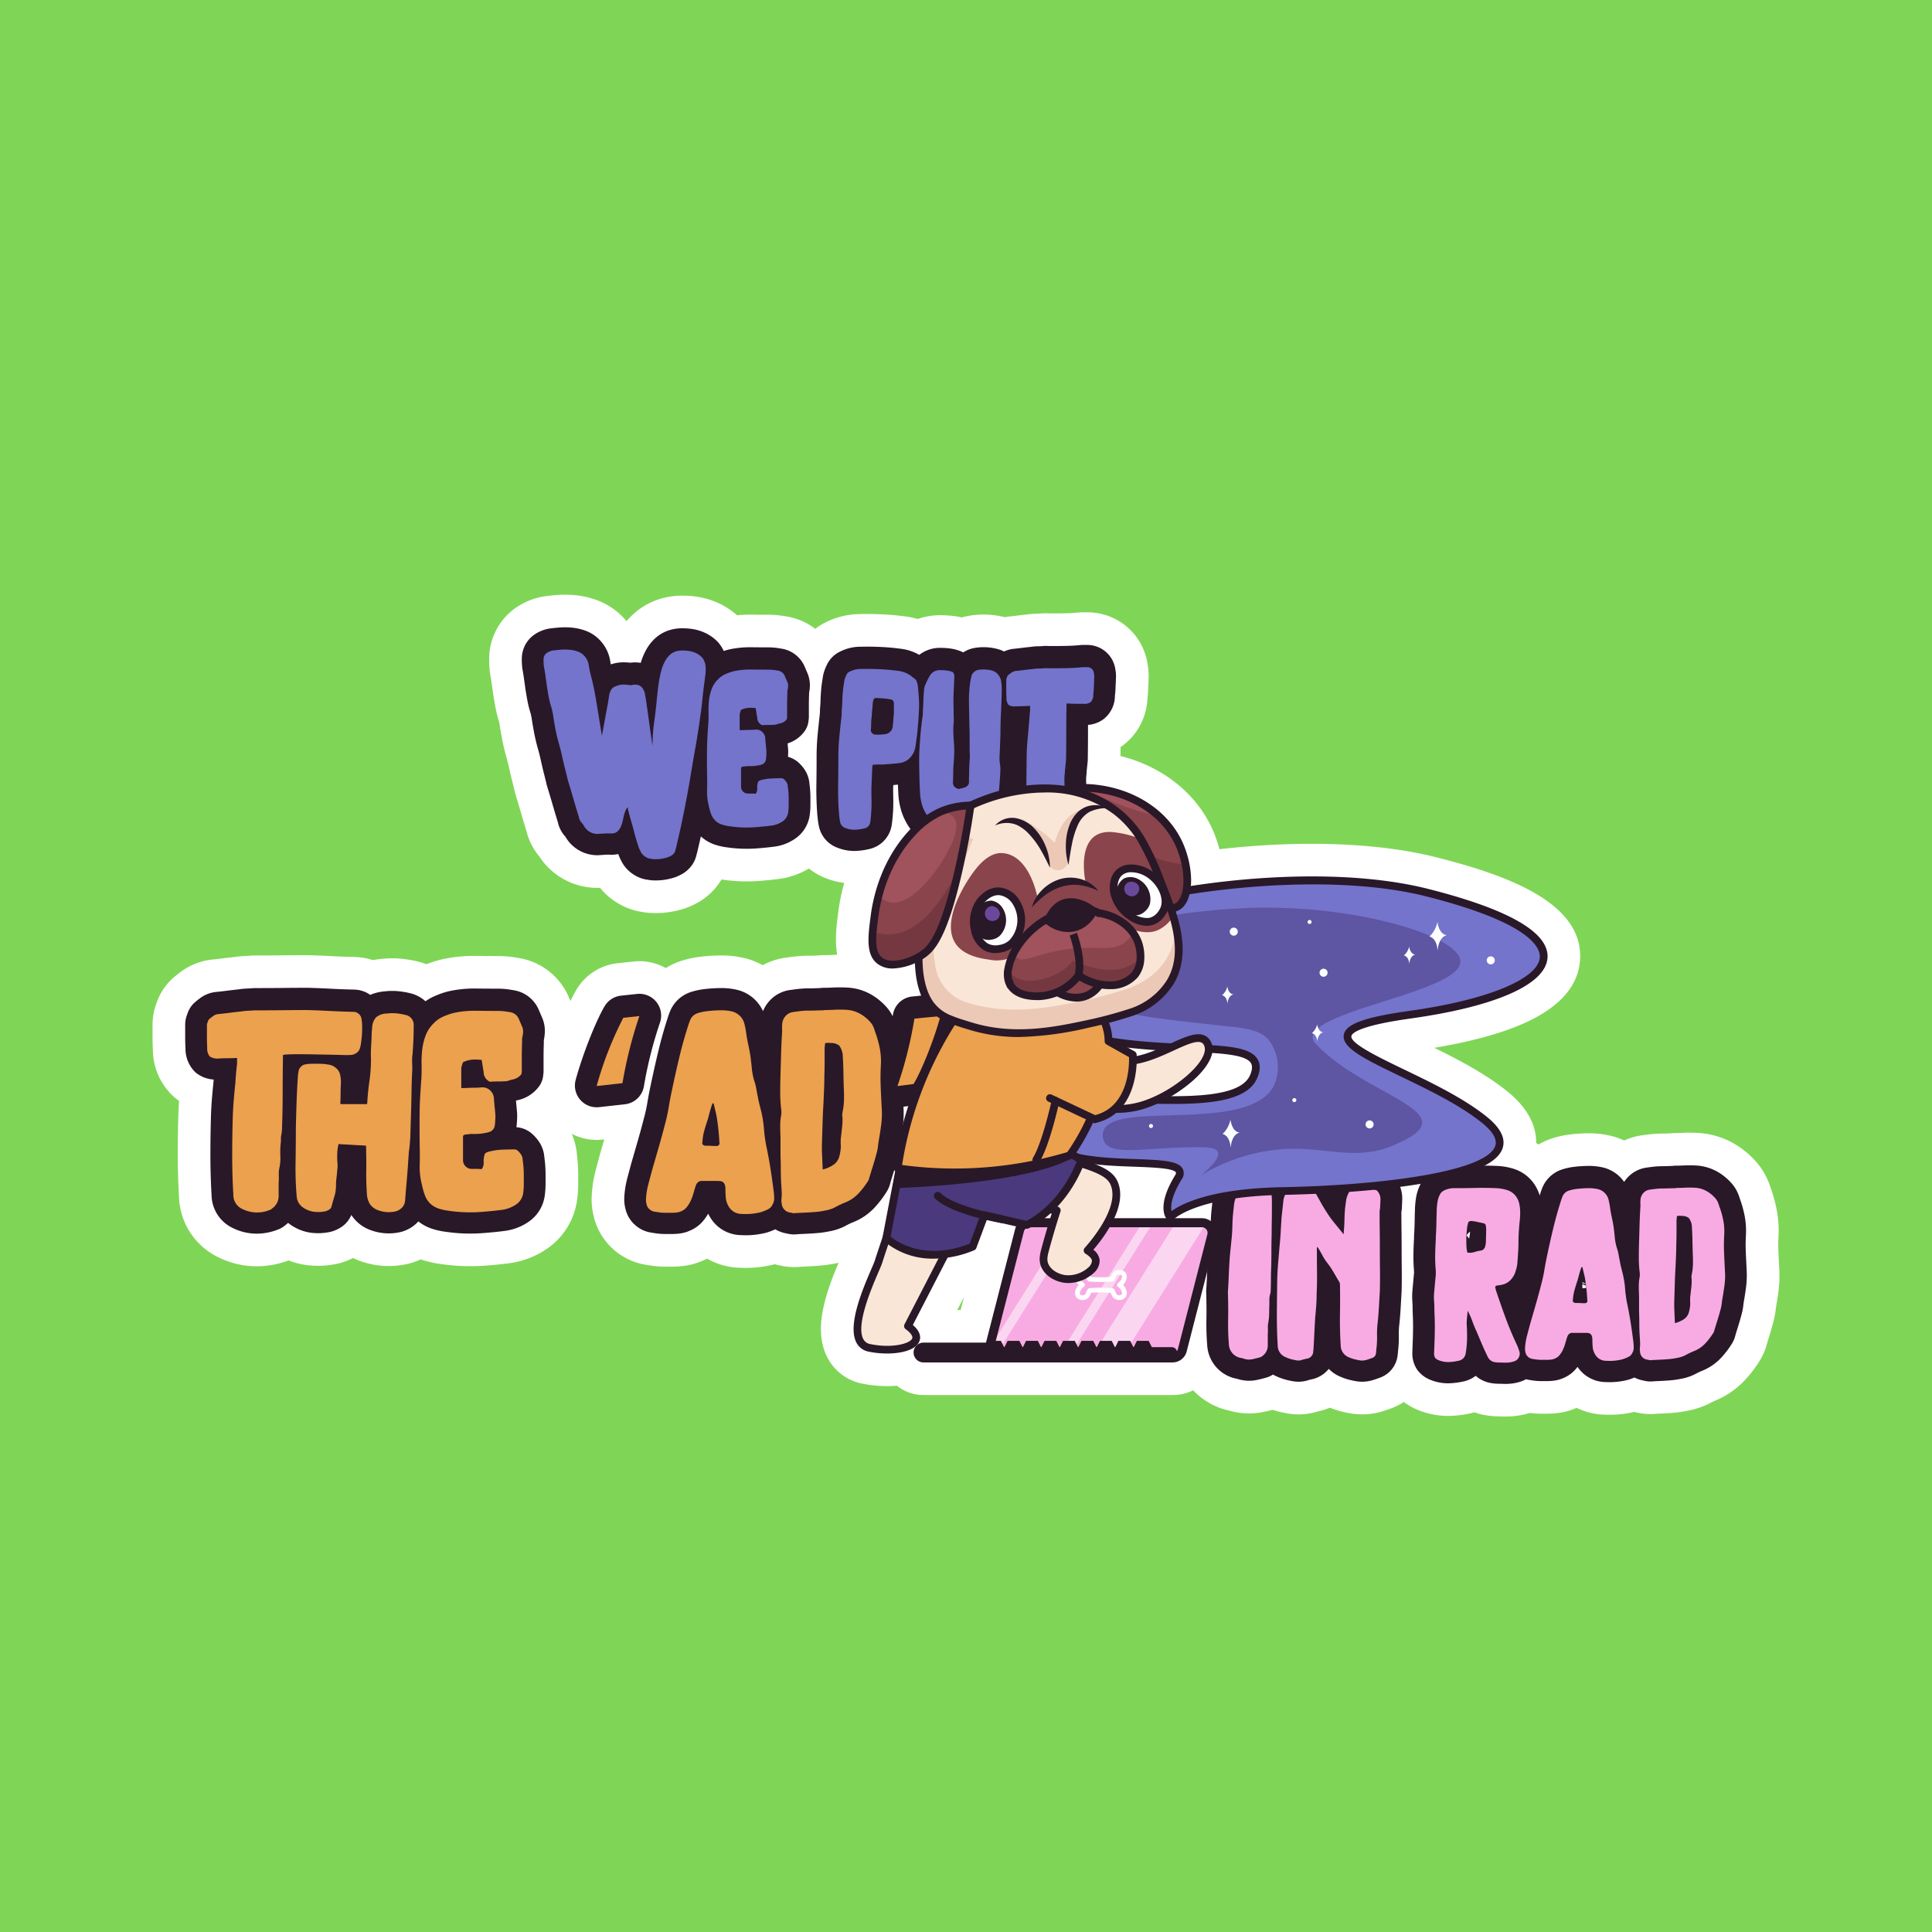<svg xmlns="http://www.w3.org/2000/svg" xmlns:xlink="http://www.w3.org/1999/xlink" width="466" height="466" viewBox="0 0 466 466">
  <defs>
    <clipPath id="clip-path">
      <rect id="Rectángulo_8491" data-name="Rectángulo 8491" width="392.407" height="198.228" fill="none"/>
    </clipPath>
    <clipPath id="clip-path-3">
      <rect id="Rectángulo_8486" data-name="Rectángulo 8486" width="92.534" height="64.624" fill="none"/>
    </clipPath>
    <clipPath id="clip-path-4">
      <rect id="Rectángulo_8487" data-name="Rectángulo 8487" width="23" height="32.601" fill="none"/>
    </clipPath>
    <clipPath id="clip-path-5">
      <rect id="Rectángulo_8488" data-name="Rectángulo 8488" width="21.503" height="32.303" fill="none"/>
    </clipPath>
    <clipPath id="clip-path-6">
      <rect id="Rectángulo_8489" data-name="Rectángulo 8489" width="27.714" height="32.601" fill="none"/>
    </clipPath>
  </defs>
  <g id="stiker" transform="translate(-731.694 -2797.273)">
    <rect id="Rectángulo_8483" data-name="Rectángulo 8483" width="466" height="466" transform="translate(731.694 2797.273)" fill="#7fd656"/>
    <g id="Grupo_20379" data-name="Grupo 20379" transform="translate(768.491 2940.716)">
      <g id="Grupo_20378" data-name="Grupo 20378" clip-path="url(#clip-path)">
        <g id="Grupo_20377" data-name="Grupo 20377">
          <g id="Grupo_20376" data-name="Grupo 20376" clip-path="url(#clip-path)">
            <path id="Trazado_107370" data-name="Trazado 107370" d="M392.341,162.178q-.111-2.042-.193-4.06c-.04-.989-.035-2.023.017-3a27.161,27.161,0,0,0-.466-6.984,35.093,35.093,0,0,0-1.384-4.972,18.536,18.536,0,0,0-.917-2.386,16.807,16.807,0,0,0-2.295-3.62h0l-.095-.114a21.174,21.174,0,0,0-5.995-4.889,19.535,19.535,0,0,0-8.623-2.35,34.839,34.839,0,0,0-3.5.006c-.926.051-1.933.011-2.914.118-.2.005-.407.013-.616.021-.308.012-.628.017-.953.022a31.96,31.96,0,0,0-3.2.171c-.613.071-1.25.154-1.866.241a15.624,15.624,0,0,0-4.4,1.271,16.936,16.936,0,0,0-3.732-1.256,22.7,22.7,0,0,0-4.684-.49c-.817,0-1.681.03-2.579.088s-1.8.155-2.674.278l-.158.024a23.116,23.116,0,0,0-3.484.822,15.7,15.7,0,0,0-3.3,1.491c-.2-.117-.4-.232-.6-.342.049-3.445-1.354-7.974-7.019-12.52-5.145-4.131-11.5-7.488-17.555-10.454,8.868-1.485,16.12-3.466,21.6-5.907,8.653-3.852,13.218-9.051,13.566-15.454.754-13.837-18.139-20.417-34.683-24.6-13.938-3.529-32.652-4.194-52.3-1.943a32.182,32.182,0,0,0-1.275-3.825c-3.717-9.194-12.148-16.049-22.6-18.653q.014-1.089.024-2.163c.159-.106.316-.215.471-.329a14.96,14.96,0,0,0,6-11.241c.092-.794.151-1.6.179-2.4.013-.394.033-.788.058-1.174.02-.294.03-.59.03-.885,0-.056,0-.116.008-.211a16.315,16.315,0,0,0-.272-3.994A14.611,14.611,0,0,0,226.41,4.282c-.323-.024-.652-.037-.977-.037h-.813a18.638,18.638,0,0,0-2.109.121c-.879.071-1.773.112-2.664.124q-1.686.025-3.349.026a15.208,15.208,0,0,0-2.691.055h-.031a21.14,21.14,0,0,0-2.944.208c-.714.074-1.428.155-2.154.246q-.921.115-1.838.207c-.422.042-.848.106-1.272.19q-.225-.057-.452-.108a20.855,20.855,0,0,0-8.208-.222,15.557,15.557,0,0,0-1.72.4,18.826,18.826,0,0,0-2.293-.389,27.232,27.232,0,0,0-2.917-.156,16.3,16.3,0,0,0-5.427.911,20.049,20.049,0,0,0-2.343-.527l-.287-.043c-1.933-.27-3.882-.452-5.8-.544-1.785-.085-3.607-.108-5.416-.069a18.667,18.667,0,0,0-8.127,1.875,14.89,14.89,0,0,0-2.738,1.681,15.39,15.39,0,0,0-7.005-3q-.964-.175-1.968-.277c-.79-.078-1.605-.117-2.423-.117-1.315,0-2.64-.008-3.985-.027a31.982,31.982,0,0,0-3.475.148c-.063-.057-.126-.112-.19-.167a18.328,18.328,0,0,0-4.756-2.963,19.23,19.23,0,0,0-4.829-1.36,24.452,24.452,0,0,0-3.422-.239,18.055,18.055,0,0,0-5.567.84A16.874,16.874,0,0,0,115.623,5a18.827,18.827,0,0,0-1.295,1.374q-.3-.354-.616-.693A16.728,16.728,0,0,0,107.24,1.34,20.889,20.889,0,0,0,102.231.15,25.08,25.08,0,0,0,98.1.038c-.893.051-1.75.126-2.548.226A16.758,16.758,0,0,0,87.693,3.1c-.107.074-.212.149-.3.213A14.957,14.957,0,0,0,81.206,14.97a24.569,24.569,0,0,0,.178,3.815c.029.23.064.459.107.694.117.649.219,1.271.3,1.85.1.732.209,1.481.312,2.238l.032.221c.16,1.043.336,2.095.525,3.122a32.265,32.265,0,0,0,.919,3.736q.047.238.1.473c.187,1.24.4,2.472.625,3.663.305,1.6.7,3.216,1.159,4.806.213.779.41,1.587.586,2.4.26,1.2.552,2.416.865,3.607.092.4.192.8.292,1.179.029.112.055.225.078.342.087.429.2.859.326,1.281.455,1.472.888,2.917,1.287,4.3.416,1.437.85,2.895,1.294,4.336a15.233,15.233,0,0,0,3.118,6.129A16.629,16.629,0,0,0,107.683,70.7c.082,0,.164,0,.245-.008a16.039,16.039,0,0,0,4.507,3.833,15.557,15.557,0,0,0,5.185,1.916c.517.092,1.037.17,1.532.232.288.037.578.063.879.081.44.026.886.038,1.325.038a22.36,22.36,0,0,0,7.275-1.215c.312-.106.622-.226.91-.35.6-.259,1.186-.541,1.81-.874a15.283,15.283,0,0,0,5.865-5.653c.109.016.218.03.327.044a41.3,41.3,0,0,0,9.564.232c1.16-.089,2.411-.217,3.717-.383a19.323,19.323,0,0,0,7.493-2.545,15.674,15.674,0,0,0,4.3,2.418,18.9,18.9,0,0,0,4.208,1.054,48.63,48.63,0,0,0-1.4,6.777c-.416,3.162-.915,6.951-.3,10.551q-.68.012-1.356.048c-1.1.058-2.269,0-3.41.139-.26.006-.523.014-.793.025-.412.017-.866.024-1.346.024a29.555,29.555,0,0,0-3.369.19c-.7.081-1.435.176-2.148.277a16.014,16.014,0,0,0-5.532,1.81,17.352,17.352,0,0,0-4.876-1.819,24.375,24.375,0,0,0-5.034-.527c-.915,0-1.88.033-2.882.1s-2.016.172-3.009.314l-.128.019a24.9,24.9,0,0,0-3.759.886,16.151,16.151,0,0,0-3.679,1.725,13.022,13.022,0,0,0-7.792-1.583l-3.874.416a13.167,13.167,0,0,0-9.912,6.4c-.453.772-.936,1.689-1.433,2.706l-.355-.827a15.83,15.83,0,0,0-12.267-9.562q-1.111-.2-2.266-.321c-.892-.088-1.812-.132-2.733-.132-1.743,0-3.464-.012-5.113-.034a36.4,36.4,0,0,0-8.168.813c-.137.03-.273.06-.421.1a28.51,28.51,0,0,0-3.419,1.09q-.777-.3-1.6-.527c-.1-.028-.207-.056-.3-.078a28.117,28.117,0,0,0-4.179-.718,23.41,23.41,0,0,0-4.739.041,20.4,20.4,0,0,0-2.079.293,14.832,14.832,0,0,0-3.473-.7c-.567-.043-1.147-.067-1.728-.071-1.583-.042-3.186-.107-4.771-.19-1.862-.1-3.745-.173-5.587-.221-.119,0-.237-.006-.357-.006-1.916,0-3.857.013-5.771.036-1.726.023-3.531.033-5.365.033H24.665c-.366,0-.736.017-1.1.047s-.738.054-1.129.069a27.164,27.164,0,0,0-2.771.264c-.923.1-1.841.2-2.739.321-.712.094-1.477.183-2.215.257a15.414,15.414,0,0,0-7.64,2.8c-.541.387-1.077.8-1.6,1.234a14.03,14.03,0,0,0-4.342,6.022q-.132.354-.234.648a14.656,14.656,0,0,0-.9,5.044v3.008c0,1.023.028,2.066.085,3.1a15.342,15.342,0,0,0,5.078,11.291,14.151,14.151,0,0,0,1.235.965c-.074,1.1-.13,2.2-.166,3.309-.1,3.227-.144,6.511-.144,9.761,0,3.309.1,6.694.291,10.063a16.773,16.773,0,0,0,9.557,14.621,20.791,20.791,0,0,0,9.2,2.144,21.821,21.821,0,0,0,7.368-1.306c.106-.035.21-.072.315-.11a18.585,18.585,0,0,0,4.1,1.086,21.433,21.433,0,0,0,7.7-.3,13.227,13.227,0,0,0,1.344-.368,16.734,16.734,0,0,0,2.388-1c.4.19.8.371,1.222.537.154.062.308.12.452.17a20.314,20.314,0,0,0,11.589.694c.2-.048.4-.1.619-.16a16.875,16.875,0,0,0,2.452-.91q.342.117.689.223a26.565,26.565,0,0,0,4.391.936,49.02,49.02,0,0,0,11.416.276c1.434-.108,2.981-.268,4.591-.473a20.887,20.887,0,0,0,9.941-3.933c.1-.074.2-.149.314-.241a17.05,17.05,0,0,0,6.395-11.29,29.006,29.006,0,0,0,.248-3.772v-2.075c0-.947-.035-1.911-.106-2.882-.053-.719-.129-1.455-.223-2.193a15.438,15.438,0,0,0-1.228-4.852,13.105,13.105,0,0,0,7.459,1.38l.385-.043-1.011,3.493-.065.233q-.494,1.834-.984,3.691a29.988,29.988,0,0,0-.979,6.544c-.006.169-.01.338-.01.508a17.348,17.348,0,0,0,.813,5.22,15.457,15.457,0,0,0,11.628,10.439c.588.118,1.188.217,1.784.3a23.061,23.061,0,0,0,3.488.269h1.625a24.023,24.023,0,0,0,2.6-.147,16.516,16.516,0,0,0,5.139-1.422q.4-.175.781-.369.443.255.9.485a16.728,16.728,0,0,0,7.135,1.724,27.751,27.751,0,0,0,8.055-.8l.226-.058q.424.116.86.214l.264.054c.12.024.234.049.394.085a14.67,14.67,0,0,0,4.608.26l2.277-.113c1.169-.055,2.342-.142,3.482-.257.183-.019.366-.042.541-.066.908-.13,1.843-.293,2.781-.488l.18-.037c-3.395,8.079-6.086,16.362-2.67,22.885a12.026,12.026,0,0,0,8.443,6.272,30.326,30.326,0,0,0,8.312.493,10.212,10.212,0,0,0,6.406,2.251h60.057A11.368,11.368,0,0,0,251,191.9a16.946,16.946,0,0,0,5.69,3.949l.239.1a15.859,15.859,0,0,0,2.692.816,16.973,16.973,0,0,0,8.265.369c.747-.154,1.5-.332,2.238-.533q.5.165,1.007.3c.824.226,1.687.418,2.567.568a15.576,15.576,0,0,0,7.4-.486c.145-.03.29-.062.436-.1a16,16,0,0,0,2.426-.793,21.324,21.324,0,0,0,2.577.852q1.217.319,2.543.543l.3.046a16.65,16.65,0,0,0,7.27-.563c.8-.245,1.61-.525,2.407-.832.235-.09.469-.189.7-.293a14.448,14.448,0,0,0,2.036-1.129,16.244,16.244,0,0,0,3.454,1.94c.126.053.254.1.375.149a19.132,19.132,0,0,0,7.756,1.253,26.658,26.658,0,0,0,4.872-.692c.187-.045.374-.094.566-.149l.029-.008a15.471,15.471,0,0,0,2.855.732,20.17,20.17,0,0,0,3.132.249c.182,0,.389.006.64.017q.447.019.894.019a20.537,20.537,0,0,0,2.761-.186,18.448,18.448,0,0,0,3.034-.679,21.582,21.582,0,0,0,2.788.184h1.378a22.6,22.6,0,0,0,2.421-.136,16.05,16.05,0,0,0,4.744-1.273,16.153,16.153,0,0,0,6.8,1.637,25.453,25.453,0,0,0,7.085-.661c.089.022.178.042.268.062s.2.045.311.066c.081.015.158.032.294.063a14.421,14.421,0,0,0,4.477.261l1.88-.092c1.024-.049,2.054-.126,3.062-.227.174-.017.348-.039.535-.066.81-.115,1.644-.261,2.481-.434a19.993,19.993,0,0,0,4.888-1.7c.167-.084.333-.171.485-.256q.166-.091.341-.174c.127-.06.262-.118.432-.187l.2-.085a20.523,20.523,0,0,0,7.129-4.992,30.415,30.415,0,0,0,3.456-4.53c.232-.371.448-.758.624-1.115l.135-.271a13.731,13.731,0,0,0,1.026-2.815c.2-.67.41-1.336.62-2.006.331-1.067.637-2.14.913-3.189a20.847,20.847,0,0,0,.616-3.406s0-.041.029-.179c.232-1.3.432-2.608.6-3.905a30.2,30.2,0,0,0,.169-5.754M195.73,169.366l-.812,3.162h-.82Z" transform="translate(0 0)" fill="#fff"/>
            <path id="Trazado_107371" data-name="Trazado 107371" d="M439.683,215.872a7.282,7.282,0,0,0-1.206-.453c-.176-.049-.366-.1-.566-.151-.051-.013-.1-.026-.155-.037a18.525,18.525,0,0,0-2.958-.41,24.862,24.862,0,0,0-2.66,0,7.177,7.177,0,0,0-5.5,2.883,5.248,5.248,0,0,0-2.749-2.1l-.287-.1-.065-.022c-.216-.071-.468-.144-.774-.222a15.92,15.92,0,0,0-3.419-.477,23.58,23.58,0,0,0-2.867.1,6.854,6.854,0,0,0-2.922.907,7.046,7.046,0,0,0-2.431-.668q-.239-.022-.479-.022h-1.2c-.525,0-1.07.026-1.642.078q-.809.067-1.618.168c-.331.042-.66.038-.987.053a7.219,7.219,0,0,0-6.467,4.52,12.352,12.352,0,0,0-.981,3.642q-.119,1.1-.237,2.22c0,.029-.006.06-.008.089-.089,1.008-.144,2.042-.166,3.071-.017.793-.06,1.585-.125,2.355l-.466,4.658c0,.049-.009.1-.012.146-.121,1.694-.214,3.35-.274,4.923-.056,1.446-.121,2.661-.194,3.613a5.312,5.312,0,0,0-.013.561c.074,2.436.094,4.638.057,6.539a61.884,61.884,0,0,0,.19,6.313,8.732,8.732,0,0,0,5.394,7.586l.1.041a8.122,8.122,0,0,0,1.669.469,9.336,9.336,0,0,0,2.951.488,9,9,0,0,0,1.805-.184c.809-.167,1.623-.37,2.42-.605a5.2,5.2,0,0,0,.837-.327l.235-.117c.157-.078.306-.173.457-.265a8.68,8.68,0,0,0,.988.492,13.624,13.624,0,0,0,1.978.713c.58.16,1.195.3,1.828.4a7.817,7.817,0,0,0,1.37.122,7.662,7.662,0,0,0,2.449-.4,4.061,4.061,0,0,1,.541-.138q.14-.026.279-.06a7.194,7.194,0,0,0,4.019-2.494,8.416,8.416,0,0,0,2.718,1.847,13.4,13.4,0,0,0,2.1.741c.589.153,1.206.285,1.834.391l.131.021a8.841,8.841,0,0,0,3.86-.3c.624-.191,1.254-.409,1.875-.649q.142-.055.281-.118a6.486,6.486,0,0,0,3.767-4.9c.013-.076.024-.153.033-.23.05-.4.088-.784.114-1.147q.015-.222.047-.446c.014-.1.026-.2.034-.3a29.075,29.075,0,0,0,.106-3.187,18.242,18.242,0,0,1,.065-1.965c.162-1.434.285-2.889.369-4.327l.234-4.1c0-.06.006-.121.008-.182.04-1.741.05-3.488.03-5.2q-.03-2.461-.029-4.893,0-2.263-.03-4.5-.03-2.164-.029-4.357a.634.634,0,0,1,0-.072.623.623,0,0,1,.01-.067,5.17,5.17,0,0,0,.1-.763c.041-.784.072-1.549.093-2.3A8,8,0,0,0,441.21,217a5.238,5.238,0,0,0-1.527-1.125" transform="translate(-142.12 -77.034)" fill="#291828"/>
            <path id="Trazado_107372" data-name="Trazado 107372" d="M554.4,239.62q-.114-2.117-.2-4.207c-.052-1.26-.044-2.542.023-3.77a19.322,19.322,0,0,0-.326-4.991,27.3,27.3,0,0,0-1.143-4.042,10.531,10.531,0,0,0-.57-1.523,8.919,8.919,0,0,0-1.217-1.922l-.038-.046a13.333,13.333,0,0,0-3.77-3.082,11.749,11.749,0,0,0-5.211-1.4,26.678,26.678,0,0,0-2.718,0c-.62.034-1.263.051-1.914.051a5.221,5.221,0,0,0-.833.067q-.447.008-.9.026c-1.135.045-2.408.014-3.563.147-.552.063-1.126.139-1.681.217a7.707,7.707,0,0,0-4.593,2.341,7.94,7.94,0,0,0-.887,1.123,8.8,8.8,0,0,0-1.245-1.43,8.706,8.706,0,0,0-4.126-2.114,14.773,14.773,0,0,0-3.053-.319c-.648,0-1.336.024-2.053.071s-1.415.121-2.088.217l-.065.01a15.248,15.248,0,0,0-2.291.54,7.712,7.712,0,0,0-4.879,4.607c-.129.335-.244.656-.354.986-.076.232-.147.467-.221.7a9.989,9.989,0,0,0-1.431-2.933l-.052-.072a9.423,9.423,0,0,0-4.745-3.409,15.436,15.436,0,0,0-3.988-.709c-1.827-.083-3.654-.1-5.435-.063-1.567.037-3.2.056-4.847.057a10.476,10.476,0,0,0-4.886,1.1l-.083.04a7.443,7.443,0,0,0-3.5,3.726,10.918,10.918,0,0,0-.867,2.917c-.1.66-.173,1.34-.221,2.021,0,.062-.008.123-.01.185q-.061,1.748-.09,3.522c-.018,1.063-.063,2.127-.135,3.162q-.012.18-.012.36v.424c-.077,1.264-.126,2.553-.146,3.832a39.748,39.748,0,0,0,.146,4.074v.506c-.015.1-.028.205-.037.308l-.355,3.906a16.463,16.463,0,0,0-.043,2.064q.029.7.083,1.406c0,.909.024,1.8.063,2.656.036.795.054,1.6.054,2.406,0,1.008-.019,2.029-.056,3.059l-.116,3.143c0,.063,0,.128,0,.191A6.918,6.918,0,0,0,475,263.982a7.145,7.145,0,0,0,3.173,2.383l.149.06a11.3,11.3,0,0,0,4.58.747,18.752,18.752,0,0,0,3.425-.488c.076-.018.152-.038.228-.06a7.4,7.4,0,0,0,2.5-1.251q.1.092.21.181c.067.056.135.11.205.162a7.482,7.482,0,0,0,3.357,1.426,12.216,12.216,0,0,0,1.9.152c.283,0,.607.008.975.024q.279.013.558.012a12.53,12.53,0,0,0,1.7-.114,10.561,10.561,0,0,0,2.477-.652,7.443,7.443,0,0,0,.766-.367c.109.027.215.063.326.085.394.079.794.144,1.192.2a13.73,13.73,0,0,0,2.125.169h1.378a14.637,14.637,0,0,0,1.566-.089,8.169,8.169,0,0,0,2.581-.723,7.778,7.778,0,0,0,2.9-2.19q.176-.212.342-.433a8.25,8.25,0,0,0,6.858,3.668q.459.024.919.024a17.668,17.668,0,0,0,4.282-.531c.09-.022.18-.047.268-.074a14.717,14.717,0,0,0,1.405-.52,7.916,7.916,0,0,0,1.9.684l.125.026c.148.029.289.059.451.1a6.49,6.49,0,0,0,1.389.149,6.685,6.685,0,0,0,.8-.048l2.115-.1c.888-.042,1.78-.108,2.65-.2.071-.007.142-.015.213-.026.647-.092,1.318-.21,2-.35a12.108,12.108,0,0,0,2.953-1.031c.067-.033.133-.068.2-.1.258-.143.522-.278.788-.4s.553-.251.847-.369l.092-.038a12.719,12.719,0,0,0,4.418-3.087,22.582,22.582,0,0,0,2.562-3.362q.139-.223.256-.459l.117-.235a5.832,5.832,0,0,0,.477-1.37q.352-1.158.709-2.3c.3-.961.575-1.928.822-2.874a12.811,12.811,0,0,0,.388-2.121c.024-.255.062-.526.117-.829.208-1.165.389-2.347.538-3.515a22.316,22.316,0,0,0,.12-4.293m-38.762,3.668-.841-.28v-.253a4.746,4.746,0,0,1,.832.464l.01.069m-.841.956v-1.03l.886.437c.019.16.037.321.054.481a5.1,5.1,0,0,1-.941.112m-27.915-12.808a3.718,3.718,0,0,1,.84-.851l-.226,1.681a4.7,4.7,0,0,1-.614-.83" transform="translate(-169.912 -76.972)" fill="#291828"/>
            <path id="Trazado_107373" data-name="Trazado 107373" d="M157.511,67.221l1.629-.108a7.7,7.7,0,0,1,1,0,7.364,7.364,0,0,0,1.991-.163,15.719,15.719,0,0,0,.752,1.692,8.312,8.312,0,0,0,3.309,3.469,7.708,7.708,0,0,0,2.609.977q.595.1,1.155.175c.115.014.231.025.347.031q.435.026.867.026a14.478,14.478,0,0,0,4.721-.789q.186-.063.365-.14c.386-.165.77-.35,1.162-.561a7.377,7.377,0,0,0,2.157-1.771A6.837,6.837,0,0,0,181,67.206c.034-.146.072-.3.117-.453.022-.078.043-.156.062-.234q.458-1.911.881-3.821c.013.012.024.024.037.036.06.056.121.11.184.164a9.652,9.652,0,0,0,3.466,1.886,15.736,15.736,0,0,0,2.65.561,32.713,32.713,0,0,0,4.707.337c1.046,0,2.1-.049,3.15-.148,1.045-.078,2.185-.2,3.389-.348a11.388,11.388,0,0,0,5.415-2.124l.134-.1a8.265,8.265,0,0,0,3.141-5.54,17.74,17.74,0,0,0,.154-2.317V53.476c0-.622-.023-1.253-.069-1.88-.038-.516-.094-1.045-.165-1.579a7.109,7.109,0,0,0-1.189-3.461c-.033-.051-.069-.1-.1-.151a9.682,9.682,0,0,0-1.317-1.488,6.149,6.149,0,0,0-2.57-1.416c0-.051.007-.1.01-.155.024-.41.037-.814.037-1.2,0-.126-.005-.251-.014-.376q-.053-.737-.128-1.5a8.015,8.015,0,0,0,3.9-2.676,5.25,5.25,0,0,0,1.151-2.813,6.46,6.46,0,0,0,.078-.984v-2.71c0-.838.017-1.679.05-2.5,0-.07,0-.14,0-.21V28.1a10.447,10.447,0,0,0,.182-1.448,7.479,7.479,0,0,0-.46-3.048c-.029-.078-.06-.155-.092-.23l-.637-1.488a7.3,7.3,0,0,0-5.823-4.5q-.7-.133-1.424-.206c-.536-.053-1.092-.08-1.652-.08q-2.027,0-4.081-.026a23.6,23.6,0,0,0-5.268.525c-.056.012-.112.025-.167.039-.394.1-.782.215-1.168.341a8.163,8.163,0,0,0-2.1-2.832,10.478,10.478,0,0,0-2.715-1.689,11.313,11.313,0,0,0-2.842-.8A16.424,16.424,0,0,0,177.6,12.5a10.272,10.272,0,0,0-3.181.469,9.037,9.037,0,0,0-3.541,2.1,10.92,10.92,0,0,0-2.059,2.713,15.036,15.036,0,0,0-1.261,3.055,8.519,8.519,0,0,0-2.516-.033c-.361-.038-.754-.067-1.194-.087a9.724,9.724,0,0,0-2.593.233q-.47.108-.924.253-.07-.368-.125-.739a9.4,9.4,0,0,0-2.46-5.049,8.949,8.949,0,0,0-3.461-2.313,12.981,12.981,0,0,0-3.108-.736,17.265,17.265,0,0,0-2.824-.078c-.744.042-1.446.105-2.088.188a9.031,9.031,0,0,0-4.292,1.5q-.059.04-.115.083a7.054,7.054,0,0,0-2.979,5.555A16.545,16.545,0,0,0,139,22.2c.012.093.026.186.043.278.135.745.252,1.464.348,2.139q.161,1.123.321,2.3c0,.029.008.057.012.085.148.966.312,1.939.487,2.891a24.543,24.543,0,0,0,.829,3.246c.047.3.11.6.185.9.182,1.245.391,2.479.619,3.671.263,1.376.6,2.768,1,4.138.257.935.494,1.9.7,2.874.245,1.131.519,2.271.817,3.391.08.357.17.72.264,1.078q.1.376.178.771c.035.173.079.344.131.512.467,1.51.914,3,1.328,4.435.427,1.476.871,2.96,1.32,4.416a7.451,7.451,0,0,0,1.8,3.441l.018.026a8.872,8.872,0,0,0,7.895,4.443c.072,0,.144-.005.215-.01" transform="translate(-49.808 -4.4)" fill="#291828"/>
            <path id="Trazado_107374" data-name="Trazado 107374" d="M315.364,18.9c-.13-.01-.261-.015-.391-.015h-.813a10.707,10.707,0,0,0-1.323.083c-1.1.092-2.222.146-3.335.162q-1.886.027-3.746.026c-.024,0-.049,0-.106-.006a7.3,7.3,0,0,0-1.641.038c-.23.015-.462.023-.693.023a13.307,13.307,0,0,0-1.975.149c-.714.073-1.428.154-2.147.243q-1.019.128-2.036.23c-.173.017-.344.043-.514.077a8.058,8.058,0,0,0-1.729.562,8.317,8.317,0,0,0-1.959-.7,13.046,13.046,0,0,0-5.154-.154,7.23,7.23,0,0,0-2.737,1.081,5.231,5.231,0,0,0-.686-.323,11.055,11.055,0,0,0-2.786-.671,19.609,19.609,0,0,0-2.077-.112,8.089,8.089,0,0,0-5.049,1.693,11.65,11.65,0,0,0-3.981-1.408l-.114-.017c-1.7-.237-3.407-.4-5.084-.478-1.61-.077-3.267-.1-4.924-.06a10.883,10.883,0,0,0-4.845,1.1,6.721,6.721,0,0,0-3.376,3.352,11.579,11.579,0,0,0-.813,2.23c-.038.154-.07.31-.094.466l-.217,1.412c-.09.584-.16,1.177-.205,1.762-.081.861-.133,1.728-.153,2.568-.015.621-.054,1.256-.114,1.887q-.023.247-.023.5c0,.222-.006.437-.018.63-.013.226-.034.458-.056.659-.185,1.586-.353,3.186-.5,4.75-.16,1.689-.24,3.414-.24,5.128,0,2.213-.018,4.493-.053,6.775-.039,2.449.039,4.94.232,7.405q.006.081.015.162l.108.975a14.32,14.32,0,0,0,.229,1.42,7.031,7.031,0,0,0,4.674,5.365,10.9,10.9,0,0,0,3.858.714q.249,0,.5-.012a16.7,16.7,0,0,0,3.242-.476l.054-.013a7.016,7.016,0,0,0,5.281-5.932c.086-.607.152-1.2.2-1.782q.055-.714.11-1.485c0-.05.006-.1.008-.151.04-.945.051-1.9.031-2.836q-.027-1.187-.026-2.376c0-.186.005-.378.018-.588.005-.082.01-.164.013-.246.378-.032.751-.068,1.12-.106.03.759.063,1.512.1,2.25a17.369,17.369,0,0,0,.741,4.195c.012.038.024.075.036.112a15.334,15.334,0,0,0,2.135,4.152,10.641,10.641,0,0,0,4.507,3.615,11.49,11.49,0,0,0,3.2.877,20.279,20.279,0,0,0,2.333.147c.453.019.908.028,1.36.028.489,0,.975-.011,1.455-.032.919-.04,1.864-.122,2.81-.242a16.9,16.9,0,0,0,3.543-.733,9.118,9.118,0,0,0,4.613-3.31c.019-.024.035-.05.054-.074a8.185,8.185,0,0,0,3.8,3.578,11.333,11.333,0,0,0,4.976,1.154,12.316,12.316,0,0,0,4.169-.749,6.185,6.185,0,0,0,2.135-1.222,8.087,8.087,0,0,0,3.118-6.461V57.507a16.518,16.518,0,0,0,.026-1.658c.02-.085.037-.171.053-.257a15.989,15.989,0,0,0,.241-3.561,12.077,12.077,0,0,1,.026-1.532,9.122,9.122,0,0,0,.087-1.1c.012-.081.022-.164.029-.246.035-.348.069-.686.106-1.034l.11-1.07q.022-.219.026-.439c.037-2.223.055-4.4.055-6.483q0-.968.005-1.946a7.33,7.33,0,0,0,3.69-1.348,7.117,7.117,0,0,0,2.794-5.617c.078-.636.128-1.28.15-1.921q.024-.724.072-1.449c.008-.117.012-.234.012-.351,0-.195.006-.4.02-.637a8.4,8.4,0,0,0-.156-2.148,6.824,6.824,0,0,0-6.4-5.807" transform="translate(-89.54 -6.774)" fill="#291828"/>
            <path id="Trazado_107375" data-name="Trazado 107375" d="M98.9,188.724a7.624,7.624,0,0,0-1.282-3.759c-.034-.051-.068-.1-.1-.15a10.918,10.918,0,0,0-1.482-1.676,6.416,6.416,0,0,0-3.867-1.675v0q.087-.711.133-1.477c.029-.5.044-.981.044-1.446,0-.125,0-.251-.013-.376q-.075-1.048-.187-2.136-.05-.492-.093-.974c.065-.021.129-.044.193-.067a8.657,8.657,0,0,0,5.221-3.169,5.245,5.245,0,0,0,1.154-2.854,6.675,6.675,0,0,0,.089-1.077v-3.458c0-1.085.022-2.177.065-3.247,0-.071,0-.141,0-.212v-.491a11.938,11.938,0,0,0,.235-1.784,8.1,8.1,0,0,0-.5-3.3c-.029-.079-.06-.157-.094-.234l-.815-1.9a7.908,7.908,0,0,0-6.334-4.871q-.851-.162-1.723-.25c-.637-.062-1.3-.094-1.965-.094-1.778,0-3.536-.011-5.224-.034a28.386,28.386,0,0,0-6.4.637l-.167.038a20.645,20.645,0,0,0-3.579,1.256,12.331,12.331,0,0,0-1.98,1.145,8.3,8.3,0,0,0-3.455-1.883l-.126-.033a20.2,20.2,0,0,0-3-.516,15.475,15.475,0,0,0-3.223.037,10.779,10.779,0,0,0-3.518.856l-.042-.028A6.705,6.705,0,0,0,53.5,148.3c-.41-.031-.832-.047-1.257-.049-1.677-.044-3.377-.111-5.056-.2-1.79-.094-3.6-.165-5.393-.213l-.139,0c-1.883,0-3.79.012-5.67.035-1.755.022-3.594.034-5.466.034H29.065c-.146,0-.292.006-.438.019-.477.04-.961.07-1.447.09a19.2,19.2,0,0,0-2.116.21c-.916.094-1.823.2-2.7.314-.814.107-1.666.206-2.487.288a7.661,7.661,0,0,0-3.82,1.372c-.405.291-.807.6-1.195.929a6.1,6.1,0,0,0-1.946,2.675q-.114.3-.2.545a6.844,6.844,0,0,0-.448,2.4v3.009c0,.893.026,1.807.076,2.714a7.919,7.919,0,0,0,2.4,5.762,7.686,7.686,0,0,0,4.4,1.737c-.006.087-.011.173-.016.258-.14,1.36-.267,2.715-.378,4.026-.124,1.455-.21,2.93-.258,4.4-.094,3.148-.141,6.354-.141,9.528s.095,6.438.282,9.68a8.925,8.925,0,0,0,5.151,7.933,13,13,0,0,0,5.742,1.346,13.985,13.985,0,0,0,4.8-.875,6.341,6.341,0,0,0,2.272-1.309c.17-.135.335-.274.493-.417.09.074.18.143.269.209a11.254,11.254,0,0,0,5.087,2.146,13.607,13.607,0,0,0,4.886-.2,5.185,5.185,0,0,0,.537-.147,8.788,8.788,0,0,0,1.955-.932,6.427,6.427,0,0,0,2.52-2.991q.047.076.1.15a9.166,9.166,0,0,0,4.419,3.458c.062.024.124.048.187.071a12.571,12.571,0,0,0,7.166.444c.083-.02.167-.041.249-.064a8.6,8.6,0,0,0,4.043-2.495,10.867,10.867,0,0,0,3.542,1.846,18.61,18.61,0,0,0,3.151.666,40.346,40.346,0,0,0,5.813.418q1.942,0,3.9-.183c1.317-.1,2.753-.246,4.264-.439a13.1,13.1,0,0,0,6.23-2.438l.134-.1a9.128,9.128,0,0,0,3.469-6.124,21.021,21.021,0,0,0,.184-2.765v-2.075c0-.759-.028-1.527-.084-2.294-.048-.646-.118-1.309-.207-1.976" transform="translate(-4.4 -53.024)" fill="#291828"/>
            <path id="Trazado_107376" data-name="Trazado 107376" d="M175.5,172.326a99.625,99.625,0,0,1,3.838-15.219,5.246,5.246,0,0,0-5.5-6.975l-3.874.416a5.246,5.246,0,0,0-3.965,2.56c-2.184,3.72-5.31,11.674-6.968,17.732a5.245,5.245,0,0,0,5.058,6.631,5.183,5.183,0,0,0,.58-.032l6.225-.691a5.245,5.245,0,0,0,4.606-4.421" transform="translate(-56.97 -53.837)" fill="#291828"/>
            <path id="Trazado_107377" data-name="Trazado 107377" d="M253.156,149.258l-6.295.623a5.246,5.246,0,0,0-4.669,4.428c-.017.111-.037.228-.055.341a9.566,9.566,0,0,0-1.24-1.936l-.038-.046a14.8,14.8,0,0,0-4.182-3.419,12.923,12.923,0,0,0-5.736-1.534,30.152,30.152,0,0,0-3.112,0c-.751.041-1.528.062-2.309.062a5.274,5.274,0,0,0-.9.077q-.549.01-1.106.031c-.509.021-1.067.031-1.659.031a21.608,21.608,0,0,0-2.468.138c-.645.074-1.314.162-1.966.255a8.161,8.161,0,0,0-4.863,2.479,8.371,8.371,0,0,0-1.691,2.624A9.274,9.274,0,0,0,204.3,148.2a16.421,16.421,0,0,0-3.4-.356c-.745,0-1.535.027-2.357.081s-1.624.139-2.4.248l-.063.01a16.981,16.981,0,0,0-2.561.6,8.157,8.157,0,0,0-5.161,4.874c-.146.38-.278.745-.4,1.119-.869,2.655-1.641,5.374-2.293,8.08-.631,2.619-1.236,5.3-1.789,7.924-.343,1.567-.651,3.167-.915,4.754a37.163,37.163,0,0,1-.878,3.938c-.012.04-.022.079-.032.118-.445,1.736-.92,3.476-1.41,5.17l-1.522,5.259c-.009.031-.018.062-.026.093q-.489,1.813-.975,3.656a22.152,22.152,0,0,0-.724,4.85c0,.064,0,.127,0,.191a9.473,9.473,0,0,0,.45,2.855,7.343,7.343,0,0,0,2.507,3.609,7.259,7.259,0,0,0,3.162,1.481c.448.089.9.164,1.354.222a15.144,15.144,0,0,0,2.373.191h1.625a16.258,16.258,0,0,0,1.745-.1,8.694,8.694,0,0,0,2.76-.775,8.257,8.257,0,0,0,3.089-2.327,12.338,12.338,0,0,0,1.186-1.7q.22.459.489.9l.028.047a8.849,8.849,0,0,0,3.645,3.329,8.959,8.959,0,0,0,3.9.9q.525.029,1.052.029a19.91,19.91,0,0,0,4.821-.6c.09-.022.179-.047.267-.074a16.555,16.555,0,0,0,1.978-.764,8.252,8.252,0,0,0,2.4.939l.124.026c.185.037.36.074.551.116a6.7,6.7,0,0,0,1.439.155,6.927,6.927,0,0,0,.859-.054q1.251-.063,2.531-.125c1.031-.049,2.066-.126,3.076-.228.072-.007.143-.015.215-.026.747-.106,1.519-.242,2.294-.4a13.32,13.32,0,0,0,3.253-1.136q.1-.051.2-.106c.323-.179.652-.348.981-.5s.688-.312,1.051-.458l.1-.039a14.079,14.079,0,0,0,4.885-3.413,25.727,25.727,0,0,0,2.914-3.826c.092-.148.177-.3.254-.455l.141-.282a5.917,5.917,0,0,0,.492-1.428q.423-1.39.85-2.759c.346-1.117.669-2.244.958-3.352a14.175,14.175,0,0,0,.43-2.346c.031-.331.08-.679.149-1.059.243-1.364.454-2.742.627-4.1a25.353,25.353,0,0,0,.144-4.72l3.085-.385a5.244,5.244,0,0,0,3.83-2.477c2.268-3.725,5.378-11.515,7.081-17.735a5.246,5.246,0,0,0-5.576-6.605" transform="translate(-63.623 -52.966)" fill="#291828"/>
            <path id="Trazado_107378" data-name="Trazado 107378" d="M404.427,248.352q.116-1.525.205-3.812t.264-4.751q.116-1.173.234-2.346t.235-2.346q.117-1.348.147-2.727t.147-2.727q.116-1.114.234-2.2a7.124,7.124,0,0,1,.587-2.141,1.991,1.991,0,0,1,1.877-1.349,11.4,11.4,0,0,0,1.408-.088q.7-.089,1.408-.147.645-.058,1.2-.058h1.2a1.429,1.429,0,0,1,1.408,1.466q.058.7.058,1.437v1.5q0,1.643-.029,3.255t-.03,3.255q-.06,2.054-.059,4.076t-.058,4.076q-.06,1.35-.059,2.639T414.749,248a2.509,2.509,0,0,1-.117.88,5.25,5.25,0,0,0-.205,1.642,15.431,15.431,0,0,1-.03,1.642q0,.88-.029,1.789a12.254,12.254,0,0,1-.206,1.848,6.082,6.082,0,0,0-.088,1.349,11.459,11.459,0,0,1-.029,1.408v2.756a3.063,3.063,0,0,1-1.29,2.522.9.9,0,0,1-.235.176l-.235.117q-1,.294-1.994.5a3.907,3.907,0,0,1-2.053-.147,3.163,3.163,0,0,0-.674-.176,2.983,2.983,0,0,1-.675-.176,3.49,3.49,0,0,1-2.229-3.167,56.363,56.363,0,0,1-.176-5.807q.058-2.991-.058-6.8" transform="translate(-145.054 -80.219)" fill="#f8abe3"/>
            <path id="Trazado_107379" data-name="Trazado 107379" d="M432.5,237.378V238.9q0,2.464.029,4.868t-.088,4.868q0,1.467-.106,2.9t-.246,2.9q-.118,1.877-.206,3.783t-.205,3.783a.974.974,0,0,1-.03.235.954.954,0,0,0-.028.235A1.791,1.791,0,0,1,430.1,264.3a9.175,9.175,0,0,0-1.253.323,2.476,2.476,0,0,1-1.252.088,13.679,13.679,0,0,1-1.34-.293,8.38,8.38,0,0,1-1.28-.469,2.991,2.991,0,0,1-1.923-2.756q-.236-4.046-.205-8.035t.089-8.035q.058-2.052.235-4.105t.351-4.106q.175-1.7.264-3.4t.206-3.4q.116-1.055.235-2.141t.234-2.141c.078-.273.165-.537.264-.791s.185-.5.264-.733a1.657,1.657,0,0,1,1.467-1.056,18.084,18.084,0,0,1,2.286-.088,10.626,10.626,0,0,1,2.288.322c.155.04.293.079.41.117l.352.117q.821,1.407,1.583,2.786t1.642,2.727a27.253,27.253,0,0,0,1.877,2.551q1,1.2,2.053,2.551a2.946,2.946,0,0,1,.029-.469,2.176,2.176,0,0,0,.029-.352q.116-1.349.147-2.756t.146-2.756q.117-.88.235-1.759a5.332,5.332,0,0,1,.528-1.7,1.99,1.99,0,0,1,1.877-1.349,19.319,19.319,0,0,1,2.111,0,13.269,13.269,0,0,1,2.111.293c.156.04.3.079.441.117a2.06,2.06,0,0,1,.322.117,2.877,2.877,0,0,1,.909,2.053q-.029,1.055-.088,2.17-.059.294-.088.587a5.8,5.8,0,0,0-.029.586q0,2.23.029,4.428t.029,4.428q0,2.463.03,4.956t-.03,5.015q-.117,2.053-.235,4.105t-.352,4.106a23.518,23.518,0,0,0-.089,2.61,23.993,23.993,0,0,1-.088,2.61q-.059.411-.089.821t-.088.88a1.261,1.261,0,0,1-.762,1q-.763.294-1.525.528a3.6,3.6,0,0,1-1.583.117c-.469-.079-.929-.176-1.378-.293a8.1,8.1,0,0,1-1.32-.469,3.083,3.083,0,0,1-1.936-2.932q-.234-3.635-.175-7.243t0-7.3a1.352,1.352,0,0,0-.176-.7q-.7-1.173-1.379-2.346a19.2,19.2,0,0,0-1.5-2.229,11.546,11.546,0,0,1-1.114-1.7q-.469-.88-1-1.759a1.665,1.665,0,0,0-.293-.352Z" transform="translate(-151.661 -80.036)" fill="#f8abe3"/>
            <path id="Trazado_107380" data-name="Trazado 107380" d="M496.849,247.735q1.114,3.342,2.317,6.627t2.727,6.51a12.405,12.405,0,0,1,.616,1.642,1.8,1.8,0,0,1-.205,1.583,1.7,1.7,0,0,1-.88.763,5.243,5.243,0,0,1-1.231.323,7.443,7.443,0,0,1-1.32.058q-.674-.03-1.2-.029a6.9,6.9,0,0,1-1.085-.088,2.276,2.276,0,0,1-1.027-.44,2.434,2.434,0,0,1-.557-.645,6.765,6.765,0,0,1-.381-.763q-.646-1.348-1.231-2.727t-1.174-2.786a26.8,26.8,0,0,1-1.056-2.551,17,17,0,0,0-1.114-2.492q-.059.821-.147,1.583a13.889,13.889,0,0,0-.088,1.583q.117,1.76.088,3.548a23.962,23.962,0,0,1-.323,3.549,2.109,2.109,0,0,1-1.524,1.76,13.47,13.47,0,0,1-2.463.352,6.072,6.072,0,0,1-2.463-.411,2.194,2.194,0,0,1-.938-.616,2.026,2.026,0,0,1-.235-1.143q.058-1.583.117-3.167t.058-3.226q0-1.349-.058-2.639t-.059-2.64q-.059-.7-.088-1.408a11.088,11.088,0,0,1,.029-1.407l.352-3.871a4.519,4.519,0,0,0,.058-.733v-.791a34.314,34.314,0,0,1-.147-3.754q.03-1.877.147-3.754v-.587q.116-1.7.147-3.431t.088-3.431q.058-.821.176-1.613a5.683,5.683,0,0,1,.469-1.554,2.232,2.232,0,0,1,1.056-1.173,5.262,5.262,0,0,1,2.522-.587q2.58,0,5.074-.058t5.073.058a10.168,10.168,0,0,1,2.639.469,4.129,4.129,0,0,1,2.112,1.525,4.769,4.769,0,0,1,.791,1.818,10.181,10.181,0,0,1,.205,2.053,19.075,19.075,0,0,1-.117,2.111q-.118,1.056-.176,1.994-.118,1.527-.117,2.962t-.117,2.962q-.059,1.055-.147,2.111a8.19,8.19,0,0,1-.439,2.053,5.121,5.121,0,0,1-.968,1.818,4.188,4.188,0,0,1-1.671,1.231,6.963,6.963,0,0,1-1.759.352.475.475,0,0,1-.205.058.325.325,0,0,0-.206.117.318.318,0,0,0-.088.294,2.291,2.291,0,0,0,.088.351.229.229,0,0,0,.029.147.235.235,0,0,1,.03.147m-3.4-9.56a1.494,1.494,0,0,0,.791-.85,6.052,6.052,0,0,0,.206-1.144q0-.645.029-1.261t.029-1.262v-.645a3.343,3.343,0,0,0-.058-.645.724.724,0,0,0-.7-.763c-.314-.078-.616-.147-.909-.205s-.6-.127-.909-.205c-.313-.038-.606-.078-.88-.117a1.118,1.118,0,0,0-.821.235,7.514,7.514,0,0,0-.351,1.7q-.118,1.056-.147,2.141t.029,2.082a5.368,5.368,0,0,0,.235,1.466,3.982,3.982,0,0,0,1.73-.146,10.524,10.524,0,0,1,1.73-.382" transform="translate(-172.845 -80.012)" fill="#f8abe3"/>
            <path id="Trazado_107381" data-name="Trazado 107381" d="M542.333,260.505q.058.587.058,1.2a2.315,2.315,0,0,1-.293,1.143,2.025,2.025,0,0,1-1,1.056,9.452,9.452,0,0,1-1.467.586,12.231,12.231,0,0,1-3.752.352,3.268,3.268,0,0,1-1.467-.293,3.112,3.112,0,0,1-1.291-1.173,4.274,4.274,0,0,1-.616-1.789q-.088-.909-.087-1.906a2.7,2.7,0,0,0-.118-.792,1.126,1.126,0,0,0-.469-.616,1.464,1.464,0,0,0-.5-.147,5.113,5.113,0,0,0-.556-.029H527.5a1.044,1.044,0,0,0-.469.117,1.343,1.343,0,0,0-.586.645,5.77,5.77,0,0,0-.294.88q-.176.587-.381,1.261a8.562,8.562,0,0,1-.528,1.32,6.051,6.051,0,0,1-.763,1.173,2.564,2.564,0,0,1-1.026.763,2.934,2.934,0,0,1-1,.293,9.216,9.216,0,0,1-1,.058h-1.378a8.364,8.364,0,0,1-1.379-.117c-.313-.038-.616-.088-.909-.146a2,2,0,0,1-1.436-1.29,3.6,3.6,0,0,1-.177-1.085,14.289,14.289,0,0,1,.469-3.138q.41-1.553.822-3.079.645-2.228,1.29-4.457t1.232-4.516a36.066,36.066,0,0,0,.85-3.812q.321-1.936.733-3.813.7-3.343,1.5-6.628t1.847-6.51c.078-.235.165-.478.264-.734a2.5,2.5,0,0,1,.38-.674,2.465,2.465,0,0,1,1.2-.821,9.913,9.913,0,0,1,1.5-.352q.821-.117,1.7-.176c.586-.038,1.153-.058,1.7-.058a9.475,9.475,0,0,1,1.966.205,3.468,3.468,0,0,1,2.7,2.61,16.5,16.5,0,0,1,.381,2.052q.175,1.175.41,2.229t.411,2.17q.175,1.291.292,2.551a13.656,13.656,0,0,0,.47,2.493,10.211,10.211,0,0,1,.441,1.671q.145.851.322,1.671.116.7.293,1.408t.352,1.408a22.886,22.886,0,0,1,.616,3.812,28.928,28.928,0,0,0,.558,3.871q.469,2.23.82,4.516t.645,4.634M530.9,250.887a.543.543,0,0,0,.292-.7q-.058-1.173-.175-2.346t-.294-2.346a16.583,16.583,0,0,0-.323-1.642q-.206-.821-.381-1.642H529.9q-.118,0-.294.528t-.352,1.173c-.117.43-.226.831-.323,1.2a5.1,5.1,0,0,1-.205.675q-.352,1.055-.645,2.111a10.02,10.02,0,0,0-.352,2.17.61.61,0,0,0,.118.645,1.016,1.016,0,0,0,.7.176q.469,0,1,.029c.353.02.684.029,1,.029a.824.824,0,0,0,.352-.058" transform="translate(-185.134 -80.055)" fill="#f8abe3"/>
            <path id="Trazado_107382" data-name="Trazado 107382" d="M567.888,223.063q1.114,0,2.2-.058a20.959,20.959,0,0,1,2.2,0,6.52,6.52,0,0,1,2.932.763,8.065,8.065,0,0,1,2.288,1.877,3.647,3.647,0,0,1,.5.792,5.111,5.111,0,0,1,.323.909,21.876,21.876,0,0,1,1,3.461,14.029,14.029,0,0,1,.235,3.636q-.118,2.171-.029,4.311t.205,4.311a16.97,16.97,0,0,1-.088,3.314q-.207,1.613-.5,3.255-.118.645-.176,1.261a7.481,7.481,0,0,1-.235,1.261q-.351,1.351-.762,2.669t-.822,2.669a.528.528,0,0,1-.058.235c-.04.079-.079.156-.117.235a17.27,17.27,0,0,1-1.965,2.581,7.469,7.469,0,0,1-2.61,1.818q-.587.236-1.144.5t-1.085.557A6.813,6.813,0,0,1,568.5,264q-.85.176-1.671.293-1.174.118-2.376.176t-2.375.117a1.378,1.378,0,0,1-.557,0q-.264-.06-.557-.117a2,2,0,0,1-1.7-1.995,2.056,2.056,0,0,1-.058-.586,10.146,10.146,0,0,0,.058-1.877q-.059-.938-.117-1.877-.059-1.349-.058-2.639t-.059-2.639v-3.812q-.059-1.173-.058-2.347a11.9,11.9,0,0,1,.235-2.346v-.7a29.874,29.874,0,0,1-.235-3.724q0-1.847.058-3.724.058-2.052.117-4.076t.176-4.076a7.714,7.714,0,0,0,.029-1.144,6.6,6.6,0,0,1,.029-1.084,2.719,2.719,0,0,1,.733-1.584,2.468,2.468,0,0,1,1.5-.763q.821-.116,1.583-.2a13.728,13.728,0,0,1,1.583-.089q.821,0,1.584-.029t1.524-.029Zm-.176,32.609A7.08,7.08,0,0,0,570,254.617a3.007,3.007,0,0,0,1.056-1.583,10.07,10.07,0,0,0,.264-1.29,6.225,6.225,0,0,0,.029-1.349v-.645a4.269,4.269,0,0,1,.058-.7q.117-1.056.235-2.082a13,13,0,0,0,.058-2.141,1.264,1.264,0,0,1-.029-.469q.029-.234.089-.527a13.672,13.672,0,0,0,.264-2.317q.029-1.143-.029-2.316-.06-1.7-.088-3.431t-.146-3.431v-.176a3.9,3.9,0,0,0-.733-1.848,2.79,2.79,0,0,0-1.789-.5,1.685,1.685,0,0,0-.528-.03,4.1,4.1,0,0,1-.528.03,2.525,2.525,0,0,0-.058.469,1.72,1.72,0,0,1-.059.41v2.962q0,1.437-.058,2.962,0,1.35-.059,2.728t-.117,2.727q-.117,1.935-.175,3.842t-.117,3.842q-.06,1.407,0,2.786t.117,2.727a1.277,1.277,0,0,0,.058.41" transform="translate(-200.484 -79.974)" fill="#f8abe3"/>
            <path id="Trazado_107383" data-name="Trazado 107383" d="M185.574,30.685q-.163,1.41-.3,2.792t-.352,2.792q-.543,4.066-1.247,8.024t-1.355,7.97q-.705,4.065-1.518,8.078t-1.789,8.079c-.073.252-.135.5-.19.732a1.637,1.637,0,0,1-.352.677,2.122,2.122,0,0,1-.623.515q-.354.19-.732.353a9.257,9.257,0,0,1-3.578.488q-.435-.055-.895-.135a2.506,2.506,0,0,1-.895-.353,3.024,3.024,0,0,1-1.274-1.328,10.239,10.239,0,0,1-.732-1.816q-.38-1.193-.7-2.386t-.651-2.44q-.055-.163-.244-.813t-.38-1.355q-.19-.7-.325-1.3t-.028-.7a3.575,3.575,0,0,0-.732,1.274,13.472,13.472,0,0,0-.407,1.518,14.825,14.825,0,0,1-.407,1.546,4.1,4.1,0,0,1-.732,1.355A2.172,2.172,0,0,1,163.4,65a12.894,12.894,0,0,0-1.681,0l-1.626.108a3.733,3.733,0,0,1-3.362-2.061c-.072-.108-.154-.225-.244-.352a2.862,2.862,0,0,0-.3-.353,2.366,2.366,0,0,1-.6-1.247q-.705-2.277-1.355-4.527t-1.355-4.527q-.11-.541-.244-1.057t-.244-1q-.435-1.627-.786-3.253t-.786-3.2q-.543-1.842-.895-3.686t-.623-3.741a5.871,5.871,0,0,1-.163-.732,4.132,4.132,0,0,0-.162-.678,19.287,19.287,0,0,1-.678-2.629q-.243-1.328-.46-2.738-.163-1.192-.325-2.331t-.38-2.331a11.234,11.234,0,0,1-.081-1.762,1.865,1.865,0,0,1,.84-1.491,3.935,3.935,0,0,1,1.9-.6q.813-.108,1.789-.162a11.887,11.887,0,0,1,1.952.054,7.675,7.675,0,0,1,1.843.434,3.737,3.737,0,0,1,1.464.975,4.1,4.1,0,0,1,1.111,2.25,23.8,23.8,0,0,0,.515,2.521q.433,1.626.759,3.253t.6,3.307l1.3,7.97q.379-2,.732-3.958t.732-3.9q.108-.758.271-1.762a3.715,3.715,0,0,1,.6-1.6,1.979,1.979,0,0,1,.786-.623,5.411,5.411,0,0,1,1.111-.38,4.474,4.474,0,0,1,1.193-.108q.6.028,1.03.081a1.741,1.741,0,0,0,.867,0,3.1,3.1,0,0,1,1.6.081,2.081,2.081,0,0,1,1.111,1.111,3.02,3.02,0,0,1,.353,1q.081.516.19,1.057.433,2.927.813,5.747t.813,5.747a41.274,41.274,0,0,1,.379-5.557q.379-2.792.651-5.557.108-1.084.244-2.331t.353-2.494a24.609,24.609,0,0,1,.542-2.413,9.832,9.832,0,0,1,.868-2.141,5.663,5.663,0,0,1,1.085-1.437,3.814,3.814,0,0,1,1.518-.895,5.025,5.025,0,0,1,1.572-.217,11.184,11.184,0,0,1,1.573.108,6.054,6.054,0,0,1,1.518.434,5.222,5.222,0,0,1,1.355.841,2.987,2.987,0,0,1,.868,1.274,3.914,3.914,0,0,1,.3,1.355,12.464,12.464,0,0,1-.028,1.41q-.109,1.085-.271,2.2t-.271,2.2" transform="translate(-52.741 -7.402)" fill="#7474cc"/>
            <path id="Trazado_107384" data-name="Trazado 107384" d="M227.788,40.1a2.687,2.687,0,0,1-1.626,1.03,3.515,3.515,0,0,0-.623.163,3.834,3.834,0,0,1-.57.162q-.76.055-1.545.055t-1.6.054a1.986,1.986,0,0,1-1.193-1.843q-.109-.6-.19-1.138t-.189-1.139a9.85,9.85,0,0,0-1.762-.054,4.893,4.893,0,0,0-1.762.488q-.109.271-.189.542c-.055.181-.1.362-.136.542v3.8h.759c.505-.035.993-.055,1.464-.055s.958-.017,1.464-.054a2.108,2.108,0,0,1,1.816.6,2.279,2.279,0,0,1,.678,1.626q.053.76.135,1.545t.135,1.546q0,.434-.027.895t-.081.895a1.52,1.52,0,0,1-1.193,1.355,5.923,5.923,0,0,1-.732.163c-.235.036-.46.072-.678.108a10.255,10.255,0,0,1-1.03.055h-.975q-.326.055-.651.081a2.831,2.831,0,0,0-.65.135.825.825,0,0,0-.109.325v4.392a1.644,1.644,0,0,0,1.627,1.681h1.057a6.833,6.833,0,0,1,.841.054,1.951,1.951,0,0,0,.379-1.328,3.941,3.941,0,0,1,.217-1.546q.163-.324.922-.487a11.383,11.383,0,0,1,2.222-.326q1.139-.053,2.277-.054a.988.988,0,0,1,.813.244,4.418,4.418,0,0,1,.6.678A1.829,1.829,0,0,1,228,56.31q.108.76.163,1.491c.035.488.055.985.055,1.491v1.626a12.38,12.38,0,0,1-.109,1.626,3.086,3.086,0,0,1-1.193,2.114,6.171,6.171,0,0,1-2.955,1.138q-1.708.217-3.171.325a27.8,27.8,0,0,1-6.723-.162,10.346,10.346,0,0,1-1.816-.38,4.424,4.424,0,0,1-1.6-.868,4.353,4.353,0,0,1-1.165-1.762,15.241,15.241,0,0,1-.57-2.088,12.927,12.927,0,0,1-.379-3.551q.053-1.815,0-3.606-.055-3.632,0-7.373.053-1.409.135-2.765t.19-2.765q.053-1.3.027-2.684a19.117,19.117,0,0,1,.135-2.711,11.376,11.376,0,0,1,.624-2.575,6.293,6.293,0,0,1,1.49-2.277,5.564,5.564,0,0,1,1.762-1.274,11.925,11.925,0,0,1,2.088-.732,18.22,18.22,0,0,1,4.093-.407q2.087.029,4.148.028.6,0,1.138.054t1.085.163a2.116,2.116,0,0,1,1.843,1.355l.325.759.326.759a2.247,2.247,0,0,1,.135.922,5,5,0,0,1-.135.922,2.731,2.731,0,0,0-.055.542v.542q-.055,1.356-.054,2.711v2.711a1.255,1.255,0,0,1-.028.244,1.224,1.224,0,0,0-.027.244" transform="translate(-74.787 -10.094)" fill="#7474cc"/>
            <path id="Trazado_107385" data-name="Trazado 107385" d="M276.539,30.473a3.034,3.034,0,0,1,.38.868,7.1,7.1,0,0,1,.163.922q.163,1.573.244,3.063a24.867,24.867,0,0,1-.027,3.063q-.055,1.248-.162,2.548t-.217,2.549q-.109.813-.217,1.6t-.217,1.545a4.913,4.913,0,0,1-1.193,2.575,4.161,4.161,0,0,1-2.44,1.383q-1.682.217-3.524.325-.6.055-1.247.055h-1.247a1.017,1.017,0,0,1-.326.054,1.6,1.6,0,0,0-.379.055,1.528,1.528,0,0,1-.028.3,1.216,1.216,0,0,0-.027.244q-.055.868-.081,1.735t-.081,1.735q0,.434-.027.894c-.019.308-.027.606-.027.895q0,1.248.027,2.494t-.027,2.494q-.055.759-.108,1.464t-.163,1.464a1.744,1.744,0,0,1-1.41,1.573,11.348,11.348,0,0,1-2.223.325,5.6,5.6,0,0,1-2.277-.38,1.851,1.851,0,0,1-1.356-1.464,8.889,8.889,0,0,1-.162-.975q-.055-.489-.109-.976-.271-3.469-.216-6.913t.054-6.858q0-2.331.217-4.636t.488-4.636c.035-.326.063-.641.081-.949s.027-.623.027-.949q.108-1.139.135-2.25t.136-2.25q.053-.7.162-1.409t.217-1.41a6.3,6.3,0,0,1,.487-1.3,1.487,1.487,0,0,1,.868-.813,5.644,5.644,0,0,1,2.656-.6q2.331-.054,4.609.054t4.608.434a6.362,6.362,0,0,1,2.982,1.3q.27.217.488.38c.144.108.307.236.487.38m-5.2,7.7h-.055V36.437a1.591,1.591,0,0,0-.162-.84,1.144,1.144,0,0,0-.759-.353,12.6,12.6,0,0,0-1.626-.217q-.813-.053-1.572-.108-.814-.108-.922.922c-.037.217-.064.434-.081.65s-.027.434-.027.651a8.869,8.869,0,0,0-.136,1.22q-.028.623-.081,1.22a8.893,8.893,0,0,0-.108,1.355q0,.651-.054,1.356a1.152,1.152,0,0,0,1.193,1.464,11,11,0,0,0,2.114-.108,2.066,2.066,0,0,0,1.952-2.005q.108-.867.162-1.735t.163-1.735" transform="translate(-92.473 -10.009)" fill="#7474cc"/>
            <path id="Trazado_107386" data-name="Trazado 107386" d="M296.363,28.7a1.365,1.365,0,0,1,.434,1.084q-.055,1.3-.109,2.6t-.108,2.6q0,1.085.028,2.088t.027,2.087c0,.29.008.579.027.868a4.731,4.731,0,0,1-.027.868,20.415,20.415,0,0,0-.081,2.358q.027,1.166.135,2.358a24.659,24.659,0,0,1,.081,2.576q-.028,1.275-.135,2.575a21.559,21.559,0,0,0-.108,2.169q0,1.085-.055,2.168a1.848,1.848,0,0,0,.24,1.193,2,2,0,0,0,1.257.65q.32-.108.669-.19t.668-.189a1.993,1.993,0,0,0,.722-.461,1.225,1.225,0,0,0,.294-.895q0-.813.028-1.626t.027-1.68c.035-.469.062-.922.081-1.356s.044-.885.081-1.355q0-.542-.028-1.03c-.019-.326-.027-.651-.027-.976V44.4q0-1.382-.055-2.792-.054-2.766-.108-5.449a30.183,30.183,0,0,1,.38-5.395q.108-.6.244-1.111a1.772,1.772,0,0,1,.569-.895,1.932,1.932,0,0,1,1.058-.542,7.144,7.144,0,0,1,1.219-.108,8.793,8.793,0,0,1,1.9.217,2.929,2.929,0,0,1,1.627.976,3.341,3.341,0,0,1,.786,1.762,14.868,14.868,0,0,1,.136,1.979q-.055,2.765-.19,5.476t-.136,5.476q-.054,1.03-.081,2.006T307.749,48c0,.253-.01.488-.028.7s-.027.452-.027.7q0,.435.027.786t.081.732c.036.217.063.443.081.678s.027.46.027.677q-.109,2.494-.352,5.1a23.7,23.7,0,0,1-1,4.988,5.326,5.326,0,0,1-.271.813,2.857,2.857,0,0,1-.434.7,3.845,3.845,0,0,1-2.033,1.491,11.545,11.545,0,0,1-2.521.515q-1.248.163-2.467.217t-2.467,0A14.908,14.908,0,0,1,294.547,66a6.225,6.225,0,0,1-1.762-.488,5.441,5.441,0,0,1-2.331-1.87,10.075,10.075,0,0,1-1.41-2.738,12.067,12.067,0,0,1-.515-2.928q-.082-1.517-.136-3.091-.055-1.952-.081-3.9t.081-3.849q.117-2,.292-3.931t.468-3.876a9.281,9.281,0,0,0,.054-1,8.98,8.98,0,0,1,.055-1q.053-1.029.081-2.033t.135-2.033a3.754,3.754,0,0,1,.271-1.355,16.771,16.771,0,0,1,1.138-2.277,2.71,2.71,0,0,1,2.494-1.356,14.18,14.18,0,0,1,1.518.082,5.759,5.759,0,0,1,1.464.352" transform="translate(-103.406 -10.08)" fill="#7474cc"/>
            <path id="Trazado_107387" data-name="Trazado 107387" d="M326.819,36.583q-.923.055-1.789.081t-1.735.027a2.368,2.368,0,0,1-1.68-.352,2.44,2.44,0,0,1-.488-1.653q-.055-.976-.055-1.925V30.348a1.33,1.33,0,0,1,.108-.487q.054-.163.136-.38a.65.65,0,0,1,.244-.325,8.257,8.257,0,0,1,.786-.6,2.615,2.615,0,0,1,.949-.38q1.084-.108,2.169-.244t2.168-.244a7.953,7.953,0,0,1,1.3-.108q.65,0,1.3-.054a2.012,2.012,0,0,1,.569-.028c.2.019.387.028.569.028q1.9,0,3.822-.028t3.822-.19a5.474,5.474,0,0,1,.759-.054h.813a1.576,1.576,0,0,1,1.626,1.518,3.077,3.077,0,0,1,.081.922c-.019.325-.027.633-.027.922q-.055.813-.081,1.626t-.135,1.626a2.316,2.316,0,0,1-.651,1.844,2.7,2.7,0,0,1-1.735.379h-1.653q-.842,0-1.653-.054H335.6v.813q-.055,3.253-.054,6.4t-.055,6.4q-.055.544-.108,1.058t-.108,1.057a3.759,3.759,0,0,0-.055.624,3.891,3.891,0,0,1-.054.623,17.326,17.326,0,0,0-.055,2.385,10.632,10.632,0,0,1-.163,2.386,4.683,4.683,0,0,0-.135,1.328,11,11,0,0,1-.027,1.328v2.549a2.89,2.89,0,0,1-1.247,2.44.947.947,0,0,1-.434.271,6.354,6.354,0,0,1-5.2-.162,2.925,2.925,0,0,1-1.789-2.765q-.217-3.74-.19-7.454t.081-7.455q.054-1.627.217-3.253t.271-3.2q.108-.922.162-1.843t.163-1.843Z" transform="translate(-115.157 -9.776)" fill="#7474cc"/>
            <path id="Trazado_107388" data-name="Trazado 107388" d="M27.71,167.758q-1.177.07-2.283.069t-2.144.069a3.393,3.393,0,0,1-2.145-.484,2.96,2.96,0,0,1-.622-2.075q-.07-1.246-.069-2.456v-3.009a1.686,1.686,0,0,1,.138-.622c.046-.139.1-.3.173-.485a.837.837,0,0,1,.312-.415q.483-.415.968-.761a2.492,2.492,0,0,1,1.245-.415q1.382-.138,2.7-.312t2.7-.311a13.751,13.751,0,0,1,1.66-.173q.83-.035,1.66-.1h1.453q2.766,0,5.534-.035t5.6-.035q2.628.069,5.256.207t5.257.208q.483,0,.934.035a1.43,1.43,0,0,1,.8.311,1.82,1.82,0,0,1,.865,1.245,7.835,7.835,0,0,1,.174,1.59,22.588,22.588,0,0,1-.207,3.943,8.548,8.548,0,0,1-.312,1.66,2.01,2.01,0,0,1-1,1.245,2.4,2.4,0,0,1-1.142.38q-.588.036-1.141.035-.347,0-1.592-.035t-2.939-.069l-3.6-.069q-1.9-.034-3.493-.035t-2.629.069a3.1,3.1,0,0,0-1.038.139V168.1q-.069,4.013-.069,8.024t-.138,8.093a12.051,12.051,0,0,1-.069,1.314q-.07.622-.208,1.314v.8a4.973,4.973,0,0,1-.069.8,21.713,21.713,0,0,0-.069,3.009,11.241,11.241,0,0,1-.277,3.009,7.933,7.933,0,0,0-.1,1.66,14.73,14.73,0,0,1-.035,1.729v3.182a3.624,3.624,0,0,1-1.591,3.043,1.217,1.217,0,0,1-.553.346,7.955,7.955,0,0,1-6.571-.207,3.691,3.691,0,0,1-2.214-3.459q-.277-4.773-.276-9.442t.139-9.372q.067-2.075.242-4.116t.38-4.046q.068-1.176.173-2.317t.242-2.318Zm31.127,21.167q-.622-.068-1.522-.1t-1.833-.1q-.935-.068-1.8-.1c-.577-.023-1.072-.058-1.487-.1a11.53,11.53,0,0,0-.311,2.283q-.037,1.107.035,2.213a5.778,5.778,0,0,1,.035,1.072q-.037.519-.1,1.072c-.047.553-.1,1.106-.173,1.66a13.811,13.811,0,0,0-.1,1.73,8.713,8.713,0,0,1-.38,2.559q-.38,1.246-.725,2.56a1.227,1.227,0,0,1-.519.657,3.582,3.582,0,0,1-.8.38,8.368,8.368,0,0,1-3.008.139,6.051,6.051,0,0,1-2.732-1.176,3.49,3.49,0,0,1-1.315-2.49,79.512,79.512,0,0,1-.276-8.128q.067-4.046.069-8.2.067-3.181.173-6.3t.312-6.311a11.96,11.96,0,0,1,.208-1.422,1.762,1.762,0,0,1,.7-1.076,1.414,1.414,0,0,1,.8-.416q.452-.068.871-.139,1.741-.069,3.481,0,.767.07,1.533.209a3.176,3.176,0,0,1,1.392.623,2.934,2.934,0,0,1,1.218,1.8,8.428,8.428,0,0,1,.174,2.289q-.069,1.18-.069,2.256t-.069,2.254a.141.141,0,0,0,.035.1.288.288,0,0,1,.034.173h6.365a.28.28,0,0,1,.033-.173.147.147,0,0,0,.035-.1q.139-2.636.519-5.273a37.016,37.016,0,0,0,.38-5.274,23.8,23.8,0,0,1,0-2.567q.069-1.248.139-2.568c0-.369.011-.762.035-1.179s.056-.809.1-1.181a4.04,4.04,0,0,1,.933-2.6,4.128,4.128,0,0,1,2.663-.937A10.186,10.186,0,0,1,66.1,157a14.805,14.805,0,0,1,2.213.382,2.413,2.413,0,0,1,2.007,2.5q0,1.735-.069,3.47t-.208,3.469a10.727,10.727,0,0,0-.1,1.943q.034.973.035,1.943-.14,2.428-.174,4.754t-.1,4.748l-.207,6.848q-.071.83-.139,1.694t-.208,1.7q-.07,1.037-.139,2.041t-.138,2.04q-.14,1.868-.311,3.77t-.312,3.839a2.7,2.7,0,0,1-.692,1.66,3.311,3.311,0,0,1-1.591.968,7.373,7.373,0,0,1-4.219-.277,4.047,4.047,0,0,1-1.972-1.453,5.017,5.017,0,0,1-.726-2.283q-.208-2.835-.173-5.6t-.034-5.6Z" transform="translate(-7.334 -56.026)" fill="#eca14e"/>
            <path id="Trazado_107389" data-name="Trazado 107389" d="M125.011,171.728a3.43,3.43,0,0,1-2.075,1.315,4.58,4.58,0,0,0-.8.208,4.936,4.936,0,0,1-.726.207q-.97.07-1.971.069t-2.041.069a2.535,2.535,0,0,1-1.522-2.352c-.093-.507-.173-.991-.242-1.453s-.15-.945-.242-1.453a12.5,12.5,0,0,0-2.248-.069,6.249,6.249,0,0,0-2.248.623c-.093.232-.173.462-.242.692s-.128.461-.173.691v4.843h.968q.968-.068,1.868-.069t1.868-.07a2.69,2.69,0,0,1,2.317.762,2.909,2.909,0,0,1,.865,2.075q.068.969.173,1.971t.173,1.971q0,.555-.035,1.141t-.1,1.142a1.94,1.94,0,0,1-1.522,1.73,7.543,7.543,0,0,1-.934.207c-.3.046-.588.093-.865.139-.462.046-.9.068-1.315.068H112.7c-.276.047-.553.081-.83.1a3.637,3.637,0,0,0-.83.173,1.058,1.058,0,0,0-.139.416v5.6a2.1,2.1,0,0,0,2.075,2.145h1.349a8.757,8.757,0,0,1,1.072.069A2.488,2.488,0,0,0,115.88,193a5.019,5.019,0,0,1,.277-1.971c.139-.276.529-.484,1.176-.622a14.543,14.543,0,0,1,2.837-.415q1.452-.069,2.9-.069a1.26,1.26,0,0,1,1.038.311,5.569,5.569,0,0,1,.761.865,2.331,2.331,0,0,1,.416,1.314q.138.97.207,1.9t.069,1.9v2.075a15.764,15.764,0,0,1-.139,2.075,3.941,3.941,0,0,1-1.522,2.7,7.882,7.882,0,0,1-3.769,1.453q-2.18.277-4.047.415a35.451,35.451,0,0,1-8.577-.208,13.252,13.252,0,0,1-2.317-.484,5.658,5.658,0,0,1-2.041-1.107,5.57,5.57,0,0,1-1.487-2.249,19.365,19.365,0,0,1-.726-2.663,16.471,16.471,0,0,1-.484-4.53q.067-2.316,0-4.6-.07-4.632,0-9.407.067-1.8.173-3.527t.242-3.528q.068-1.659.035-3.423a24.347,24.347,0,0,1,.173-3.458,14.5,14.5,0,0,1,.8-3.286,8.014,8.014,0,0,1,1.9-2.905,7.1,7.1,0,0,1,2.248-1.626,15.251,15.251,0,0,1,2.663-.934,23.25,23.25,0,0,1,5.222-.519q2.663.036,5.292.035.76,0,1.452.069t1.383.207a2.7,2.7,0,0,1,2.352,1.73q.207.485.415.968t.415.968a2.857,2.857,0,0,1,.173,1.176,6.381,6.381,0,0,1-.173,1.176,3.464,3.464,0,0,0-.069.691v.692q-.07,1.73-.069,3.459v3.458a1.645,1.645,0,0,1-.035.312,1.555,1.555,0,0,0-.035.31" transform="translate(-36.017 -56.122)" fill="#eca14e"/>
            <path id="Trazado_107390" data-name="Trazado 107390" d="M167.019,175.35a85.131,85.131,0,0,1,6.433-16.462l3.874-.416a104.331,104.331,0,0,0-4.081,16.186Z" transform="translate(-59.904 -56.839)" fill="#eca14e"/>
            <path id="Trazado_107391" data-name="Trazado 107391" d="M216.419,200.307q.068.693.069,1.418a2.735,2.735,0,0,1-.346,1.349,2.383,2.383,0,0,1-1.176,1.245,11.22,11.22,0,0,1-1.73.691,14.44,14.44,0,0,1-4.426.415,3.853,3.853,0,0,1-1.73-.346,3.666,3.666,0,0,1-1.521-1.383,5.009,5.009,0,0,1-.727-2.109q-.1-1.073-.1-2.249a3.183,3.183,0,0,0-.138-.934,1.331,1.331,0,0,0-.553-.726,1.745,1.745,0,0,0-.588-.173,6.118,6.118,0,0,0-.657-.035h-3.874a1.229,1.229,0,0,0-.553.139,1.582,1.582,0,0,0-.692.761,6.789,6.789,0,0,0-.346,1.038q-.208.693-.45,1.487a10.109,10.109,0,0,1-.623,1.556,7.139,7.139,0,0,1-.9,1.384,3.033,3.033,0,0,1-1.211.9,3.447,3.447,0,0,1-1.176.346,10.825,10.825,0,0,1-1.176.069h-1.625a9.87,9.87,0,0,1-1.626-.139c-.369-.045-.726-.1-1.072-.173a2.062,2.062,0,0,1-.934-.45,2.09,2.09,0,0,1-.761-1.072,4.234,4.234,0,0,1-.207-1.279,16.8,16.8,0,0,1,.553-3.7q.483-1.832.968-3.631.76-2.628,1.521-5.257t1.453-5.326a42.34,42.34,0,0,0,1-4.5q.379-2.283.865-4.5.83-3.942,1.764-7.816t2.179-7.678c.092-.277.2-.564.311-.865a2.977,2.977,0,0,1,.45-.8,2.911,2.911,0,0,1,1.418-.968,11.733,11.733,0,0,1,1.764-.415q.968-.138,2.005-.207t2.006-.069a11.164,11.164,0,0,1,2.317.242,4.09,4.09,0,0,1,3.182,3.078,19.492,19.492,0,0,1,.45,2.42q.207,1.385.484,2.629t.485,2.56q.207,1.522.346,3.009a16.083,16.083,0,0,0,.553,2.939,11.985,11.985,0,0,1,.519,1.971q.171,1,.38,1.971.138.83.346,1.66l.415,1.66a26.922,26.922,0,0,1,.727,4.5,34.309,34.309,0,0,0,.657,4.566q.553,2.629.968,5.326t.761,5.464m-13.489-11.344a.642.642,0,0,0,.346-.83q-.07-1.383-.208-2.767t-.346-2.767a19.549,19.549,0,0,0-.381-1.936q-.242-.968-.45-1.937h-.138c-.093,0-.208.207-.346.622s-.276.877-.415,1.383-.266.981-.38,1.418a6.339,6.339,0,0,1-.242.8q-.416,1.245-.761,2.49A11.772,11.772,0,0,0,199.2,188a.72.72,0,0,0,.139.761,1.2,1.2,0,0,0,.83.207q.552,0,1.176.035t1.176.035a.967.967,0,0,0,.415-.069" transform="translate(-66.557 -56.065)" fill="#eca14e"/>
            <path id="Trazado_107392" data-name="Trazado 107392" d="M246.556,156.149q1.313,0,2.594-.069a24.642,24.642,0,0,1,2.594,0,7.693,7.693,0,0,1,3.458.9,9.514,9.514,0,0,1,2.7,2.214,4.272,4.272,0,0,1,.587.934,5.987,5.987,0,0,1,.381,1.072,25.761,25.761,0,0,1,1.176,4.081,16.53,16.53,0,0,1,.277,4.289q-.139,2.56-.035,5.084t.242,5.084a19.966,19.966,0,0,1-.1,3.908q-.242,1.9-.587,3.839-.14.762-.208,1.487a8.888,8.888,0,0,1-.276,1.487q-.416,1.591-.9,3.147t-.968,3.147a.63.63,0,0,1-.069.277l-.139.276a20.37,20.37,0,0,1-2.317,3.044,8.821,8.821,0,0,1-3.078,2.145q-.693.276-1.349.587t-1.279.657a8.074,8.074,0,0,1-1.971.691q-1,.208-1.971.346-1.384.139-2.8.207t-2.8.139a1.62,1.62,0,0,1-.657,0q-.311-.07-.657-.139a2.361,2.361,0,0,1-2.006-2.352,2.422,2.422,0,0,1-.069-.692,11.94,11.94,0,0,0,.069-2.213q-.069-1.105-.139-2.213-.069-1.59-.069-3.112t-.069-3.113v-4.5q-.07-1.382-.069-2.767a14.066,14.066,0,0,1,.276-2.767v-.83a35.332,35.332,0,0,1-.276-4.393q0-2.179.069-4.393.067-2.42.138-4.807t.208-4.807a9.008,9.008,0,0,0,.035-1.349,7.689,7.689,0,0,1,.035-1.279,3.2,3.2,0,0,1,.865-1.868,2.911,2.911,0,0,1,1.764-.9q.968-.139,1.868-.242a16.256,16.256,0,0,1,1.868-.1q.968,0,1.868-.035t1.8-.035Zm-.207,38.459a8.34,8.34,0,0,0,2.7-1.245,3.545,3.545,0,0,0,1.245-1.867,11.95,11.95,0,0,0,.311-1.522,7.31,7.31,0,0,0,.035-1.591v-.761a4.973,4.973,0,0,1,.069-.831q.138-1.245.276-2.455a15.308,15.308,0,0,0,.069-2.525,1.481,1.481,0,0,1-.035-.553c.022-.184.057-.391.1-.623a16.17,16.17,0,0,0,.311-2.732q.035-1.349-.035-2.732-.069-2.006-.1-4.047t-.173-4.046v-.208a4.6,4.6,0,0,0-.865-2.179,3.286,3.286,0,0,0-2.11-.588,1.992,1.992,0,0,0-.623-.035,4.919,4.919,0,0,1-.622.035,2.926,2.926,0,0,0-.069.553,2.06,2.06,0,0,1-.069.484v3.493q0,1.7-.069,3.493,0,1.592-.07,3.217t-.138,3.216q-.139,2.282-.208,4.53t-.138,4.531q-.07,1.659,0,3.286t.138,3.216a1.531,1.531,0,0,0,.069.484" transform="translate(-84.66 -55.968)" fill="#eca14e"/>
            <path id="Trazado_107393" data-name="Trazado 107393" d="M290.531,158.473c-1.591,5.81-4.566,13.212-6.5,16.393l-3.874.484a97.886,97.886,0,0,0,4.081-16.255Z" transform="translate(-100.482 -56.839)" fill="#eca14e"/>
            <path id="Trazado_107394" data-name="Trazado 107394" d="M358.378,188.681s5.066-5.932,27.058-6.347,65.337-3.852,48.691-17.214-53.718-20.312-17.9-25.319,47.95-18.352,4.182-29.43-127.151,10.78-100.382,27.5,63.84,4.055,58.5,16.827-54.637-2.047-52.3,11.96,38.541,5.139,34.108,12.4-1.959,9.625-1.959,9.625" transform="translate(-112.921 -38.507)" fill="#7474cc"/>
            <path id="Trazado_107395" data-name="Trazado 107395" d="M357.861,189.1a.936.936,0,0,1-.645-.253c-.309-.3-2.883-3.1,1.807-10.784.2-.323.28-.6.217-.712-.562-1.043-5.769-1.23-9.953-1.38-9.714-.348-23.017-.824-24.5-9.671a4.984,4.984,0,0,1,1.08-4.294c3.307-3.794,12.824-3.524,23.854-3.212,11.738.334,25.047.711,27.42-4.965.534-1.278.588-2.222.165-2.887-1.342-2.113-7.65-2.38-14.954-2.688-12.3-.521-29.146-1.235-43.345-10.1-6.167-3.851-6.163-7.706-5.073-10.261,6.226-14.6,69.691-28.166,106.176-18.929,19.413,4.914,29.088,10.482,28.758,16.55-.352,6.46-12.4,11.82-33.039,14.706-12.552,1.755-14.16,3.561-14.269,4.255-.278,1.782,6.626,5.108,12.716,8.042,6.727,3.24,14.352,6.913,19.908,11.373,3.358,2.695,4.648,5.272,3.833,7.659-3.253,9.535-41.457,10.992-53.088,11.211-21.1.4-26.323,5.972-26.374,6.029a.939.939,0,0,1-.661.314h-.037m-16.378-28.6c-6.6,0-12.259.494-14.208,2.732a3.168,3.168,0,0,0-.647,2.764c1.228,7.347,13.653,7.792,22.727,8.117,6.872.246,10.506.463,11.525,2.359a2.463,2.463,0,0,1-.269,2.565c-2.546,4.169-2.656,6.515-2.426,7.64,2.4-1.749,9.476-5.453,26.714-5.778,24.029-.453,49.231-3.706,51.361-9.951.534-1.567-.554-3.454-3.236-5.607-5.391-4.327-12.914-7.95-19.551-11.148-8.575-4.13-14.24-6.859-13.748-10.006.408-2.612,5-4.3,15.851-5.812,18.812-2.631,31.151-7.719,31.437-12.964.125-2.289-2.291-8.3-27.354-14.642-35-8.858-98.153,4.121-104.009,17.853-1.17,2.745.293,5.42,4.347,7.953,13.783,8.608,30.344,9.309,42.437,9.821,8.782.372,14.583.618,16.447,3.55.774,1.218.768,2.724-.018,4.6-2.865,6.855-16.246,6.476-29.192,6.109-2.76-.078-5.55-.157-8.188-.157" transform="translate(-112.401 -37.996)" fill="#291828"/>
            <g id="Grupo_20366" data-name="Grupo 20366" transform="translate(222.918 75.475)" opacity="0.52">
              <g id="Grupo_20365" data-name="Grupo 20365">
                <g id="Grupo_20364" data-name="Grupo 20364" clip-path="url(#clip-path-3)">
                  <path id="Trazado_107396" data-name="Trazado 107396" d="M377.452,182.309a44.54,44.54,0,0,1,19.82-6.375c10.672-.686,17.873,3.175,27.346-1.2,2.48-1.146,6.315-2.918,6.283-5.237-.065-4.782-16.546-9.3-25.553-18.85a2.534,2.534,0,0,1-.838-1.466c-.755-6.7,35.452-11.1,35.606-18.431.131-6.225-25.717-13.916-51.1-12.985-15.843.58-40.153,4.221-41.38,12.711-.727,5.033,6.894,10.036,7.659,10.538,3.534,2.32,6.985,2.974,27.67,5.185,5.641.6,8.952.94,11.078,3.612a10.794,10.794,0,0,1,1.047,10.891c-6.09,11.67-39.075,3.261-41.129,11.053a3.441,3.441,0,0,0,.5,2.77c2.251,3.113,10.858.784,23.458.966,1.194.017,3.236.069,3.7,1.121.691,1.583-2.624,4.457-4.155,5.7" transform="translate(-347.585 -117.684)" fill="#4a397d"/>
                </g>
              </g>
            </g>
            <path id="Trazado_107397" data-name="Trazado 107397" d="M482.145,123.087a7,7,0,0,1-1.277,2.791,6.125,6.125,0,0,1-.672.734s1.821.217,1.986,3.487c0,0,.1-3.413,2.316-3.854,0,0-1.815.22-2.352-3.159" transform="translate(-172.229 -44.147)" fill="#fefefe"/>
            <path id="Trazado_107398" data-name="Trazado 107398" d="M404.323,197.422a6.871,6.871,0,0,1-1.254,2.742,5.993,5.993,0,0,1-.66.721s1.789.213,1.951,3.425c0,0,.1-3.353,2.274-3.786,0,0-1.783.217-2.311-3.1" transform="translate(-144.33 -70.808)" fill="#fefefe"/>
            <path id="Trazado_107399" data-name="Trazado 107399" d="M471.88,132.366a4.055,4.055,0,0,1-.841,1.681,3.881,3.881,0,0,1-.442.443s1.2.13,1.307,2.1c0,0,.064-2.056,1.524-2.322,0,0-1.194.133-1.548-1.9" transform="translate(-168.787 -47.475)" fill="#fefefe"/>
            <path id="Trazado_107400" data-name="Trazado 107400" d="M437.277,161.6a4.055,4.055,0,0,1-.841,1.681,3.831,3.831,0,0,1-.443.443s1.2.13,1.308,2.1c0,0,.064-2.056,1.524-2.322,0,0-1.194.133-1.548-1.9" transform="translate(-156.376 -57.962)" fill="#fefefe"/>
            <path id="Trazado_107401" data-name="Trazado 107401" d="M403.5,147.342a4.056,4.056,0,0,1-.841,1.681,3.838,3.838,0,0,1-.443.443s1.2.13,1.308,2.1c0,0,.064-2.056,1.524-2.322,0,0-1.194.133-1.548-1.9" transform="translate(-144.262 -52.846)" fill="#fefefe"/>
            <path id="Trazado_107402" data-name="Trazado 107402" d="M407.062,126.181a.97.97,0,1,1-.97-.97.97.97,0,0,1,.97.97" transform="translate(-145.303 -44.909)" fill="#fefefe"/>
            <path id="Trazado_107403" data-name="Trazado 107403" d="M458.145,198.678a.969.969,0,1,1-.97-.97.97.97,0,0,1,.97.97" transform="translate(-163.625 -70.911)" fill="#fefefe"/>
            <path id="Trazado_107404" data-name="Trazado 107404" d="M503.712,136.985a.969.969,0,1,1-.97-.97.97.97,0,0,1,.97.97" transform="translate(-179.968 -48.784)" fill="#fefefe"/>
            <path id="Trazado_107405" data-name="Trazado 107405" d="M440.836,141.629a.97.97,0,1,1-.97-.97.97.97,0,0,1,.97.97" transform="translate(-157.417 -50.449)" fill="#fefefe"/>
            <path id="Trazado_107406" data-name="Trazado 107406" d="M429.622,189.813a.485.485,0,1,1-.485-.485.484.484,0,0,1,.485.485" transform="translate(-153.742 -67.905)" fill="#fefefe"/>
            <path id="Trazado_107407" data-name="Trazado 107407" d="M375.72,199.545a.485.485,0,1,1-.485-.485.485.485,0,0,1,.485.485" transform="translate(-134.41 -71.396)" fill="#fefefe"/>
            <path id="Trazado_107408" data-name="Trazado 107408" d="M435.363,122.816a.485.485,0,1,1-.485-.485.485.485,0,0,1,.485.485" transform="translate(-155.801 -43.876)" fill="#fefefe"/>
            <path id="Trazado_107409" data-name="Trazado 107409" d="M314.831,266.409a2.429,2.429,0,0,0,2.437,2.39h41.659a2.445,2.445,0,0,0,2.364-1.834l7.117-27.722a2.443,2.443,0,0,0-2.364-3.046H324.386a2.444,2.444,0,0,0-2.364,1.834L314.9,265.754a2.306,2.306,0,0,0-.073.655" transform="translate(-112.918 -84.716)" fill="#f8abe3"/>
            <g id="Grupo_20369" data-name="Grupo 20369" transform="translate(218.278 151.482)" opacity="0.53">
              <g id="Grupo_20368" data-name="Grupo 20368">
                <g id="Grupo_20367" data-name="Grupo 20367" clip-path="url(#clip-path-4)">
                  <path id="Trazado_107410" data-name="Trazado 107410" d="M340.349,268.8h2.571l20.428-32.6h-2.571Z" transform="translate(-340.349 -236.198)" fill="#fefefe"/>
                </g>
              </g>
            </g>
            <g id="Grupo_20372" data-name="Grupo 20372" transform="translate(201.913 151.482)" opacity="0.53">
              <g id="Grupo_20371" data-name="Grupo 20371">
                <g id="Grupo_20370" data-name="Grupo 20370" clip-path="url(#clip-path-5)">
                  <path id="Trazado_107411" data-name="Trazado 107411" d="M314.832,266.409A2.435,2.435,0,0,0,316.1,268.5l20.239-32.3h-2.571Z" transform="translate(-314.832 -236.198)" fill="#fefefe"/>
                </g>
              </g>
            </g>
            <g id="Grupo_20375" data-name="Grupo 20375" transform="translate(226.353 151.482)" opacity="0.53">
              <g id="Grupo_20374" data-name="Grupo 20374">
                <g id="Grupo_20373" data-name="Grupo 20373" clip-path="url(#clip-path-6)">
                  <path id="Trazado_107412" data-name="Trazado 107412" d="M352.94,268.8h7.406l20.308-32.411a2.43,2.43,0,0,0-.941-.19h-6.349Z" transform="translate(-352.94 -236.198)" fill="#fefefe"/>
                </g>
              </g>
            </g>
            <path id="Trazado_107413" data-name="Trazado 107413" d="M348.665,269.281H288.608a2.39,2.39,0,1,1,0-4.78h15.069l7.024-27.353a3.531,3.531,0,0,1,3.422-2.654h41.66a3.532,3.532,0,0,1,3.421,4.412l-7.117,27.722a3.532,3.532,0,0,1-3.422,2.654m-60.057-2.591a.2.2,0,1,0,0,.4h59.967a1.374,1.374,0,0,0,1.392-1.009l7.118-27.722a1.344,1.344,0,0,0-1.3-1.678h-41.66a1.345,1.345,0,0,0-1.3,1.01L305.7,265.415a1.448,1.448,0,0,0-.037.256,1.093,1.093,0,0,1-1.092,1.02Z" transform="translate(-102.656 -84.105)" fill="#291828"/>
            <path id="Trazado_107414" data-name="Trazado 107414" d="M289.221,285.581h59.967a1.3,1.3,0,0,0,0-2.592H289.221a1.3,1.3,0,0,0,0,2.592" transform="translate(-103.269 -101.498)" fill="#291828"/>
            <path id="Trazado_107415" data-name="Trazado 107415" d="M357.6,261.193a1.966,1.966,0,0,1-1.856-1.252c-.067-.164-.137-.326-.21-.487-.822-.065-1.678-.1-2.459-.094-.738,0-1.493.033-2.246.092-.073.162-.144.325-.21.489a2,2,0,0,1-3.34.607,1.736,1.736,0,0,1-.3-1.344,3.038,3.038,0,0,1,.87-1.651,3.04,3.04,0,0,1-.87-1.651,1.738,1.738,0,0,1,.3-1.344,2,2,0,0,1,3.34.607c.062.154.13.307.2.46.793.049,1.565.066,2.379.072.777,0,1.566-.026,2.353-.074.067-.152.133-.3.2-.458a2,2,0,0,1,.786-.951,2.027,2.027,0,0,1,2.554.344,1.738,1.738,0,0,1,.3,1.344,3.039,3.039,0,0,1-.869,1.651,3.037,3.037,0,0,1,.869,1.651,1.738,1.738,0,0,1-.3,1.344,1.918,1.918,0,0,1-1.484.645m-4.443-2.976c.93,0,1.873.042,2.808.127a.57.57,0,0,1,.465.325c.131.276.257.556.371.839a.862.862,0,0,0,.333.415.919.919,0,0,0,1.049-.079.647.647,0,0,0,.067-.47,2.155,2.155,0,0,0-.949-1.352.572.572,0,0,1,0-.938,2.152,2.152,0,0,0,.949-1.351.645.645,0,0,0-.067-.47.913.913,0,0,0-1.049-.079.851.851,0,0,0-.333.416c-.113.275-.233.546-.359.814a.57.57,0,0,1-.476.327c-.939.067-1.939.094-2.814.1-.913,0-1.839-.033-2.755-.1a.571.571,0,0,1-.477-.328q-.19-.4-.36-.815a.854.854,0,0,0-.333-.416.918.918,0,0,0-1.05.079.646.646,0,0,0-.067.47,2.149,2.149,0,0,0,.949,1.351.572.572,0,0,1,0,.938,2.152,2.152,0,0,0-.949,1.352.644.644,0,0,0,.067.469.914.914,0,0,0,1.05.08.861.861,0,0,0,.333-.416c.116-.284.241-.563.371-.841a.572.572,0,0,1,.467-.325c.895-.079,1.794-.121,2.672-.124Zm-3.067,1.507h0Z" transform="translate(-124.441 -91.069)" fill="#fefefe"/>
            <path id="Trazado_107416" data-name="Trazado 107416" d="M373.481,282.58l-.99-1.965h-2.83l-.983,1.965Z" transform="translate(-132.232 -100.647)" fill="#291828"/>
            <path id="Trazado_107417" data-name="Trazado 107417" d="M366.534,282.58l-.99-1.965h-2.83l-.983,1.965Z" transform="translate(-129.74 -100.647)" fill="#291828"/>
            <path id="Trazado_107418" data-name="Trazado 107418" d="M359.588,282.58l-.99-1.965h-2.83l-.982,1.965Z" transform="translate(-127.249 -100.647)" fill="#291828"/>
            <path id="Trazado_107419" data-name="Trazado 107419" d="M352.641,282.58l-.99-1.965h-2.83l-.982,1.965Z" transform="translate(-124.757 -100.647)" fill="#291828"/>
            <path id="Trazado_107420" data-name="Trazado 107420" d="M345.694,282.58l-.99-1.965h-2.83l-.983,1.965Z" transform="translate(-122.266 -100.647)" fill="#291828"/>
            <path id="Trazado_107421" data-name="Trazado 107421" d="M338.748,282.58l-.99-1.965h-2.83l-.983,1.965Z" transform="translate(-119.774 -100.647)" fill="#291828"/>
            <path id="Trazado_107422" data-name="Trazado 107422" d="M331.8,282.58l-.99-1.965h-2.83L327,282.58Z" transform="translate(-117.283 -100.647)" fill="#291828"/>
            <path id="Trazado_107423" data-name="Trazado 107423" d="M324.855,282.58l-.99-1.965h-2.83l-.983,1.965Z" transform="translate(-114.791 -100.647)" fill="#291828"/>
            <path id="Trazado_107424" data-name="Trazado 107424" d="M317.908,282.58l-.99-1.965h-2.83l-.983,1.965Z" transform="translate(-112.3 -100.647)" fill="#291828"/>
            <path id="Trazado_107425" data-name="Trazado 107425" d="M279.766,206.46s-8.866,26.1-9.576,28.449-9.576,19.31-2.128,20.818,14.9-1.131,9.221-5.277l22.7-43.99Z" transform="translate(-95.083 -74.05)" fill="#f9e6d7"/>
            <path id="Trazado_107426" data-name="Trazado 107426" d="M302.3,218.054l24.218,3.411c-1.141,3.536-2.019,6.585-2.676,9-.469,1.73-.752,2.865-.267,4.128.78,2.038,3.087,3.2,4.995,3.417,3.57.414,7.529-2.243,7.363-4.464-.032-.432-.26-1.384-1.988-2.42,1.1-1.207,9.233-10.322,6.3-16.435-1.287-2.686-5.342-3.9-13.4-6.213-1.948-.56-33.12-6.814-21-4.568Z" transform="translate(-108.425 -72.963)" fill="#f9e6d7"/>
            <path id="Trazado_107427" data-name="Trazado 107427" d="M271.744,256.554a22.429,22.429,0,0,1-4.385-.435,4.184,4.184,0,0,1-3.033-2.211c-2.207-4.216,1.574-13,3.608-17.723.4-.931.746-1.735.847-2.065.706-2.338,9.222-27.413,9.585-28.48a.931.931,0,0,1,.882-.631h20.215a.931.931,0,0,1,.827,1.358l-22.346,43.307c1.969,1.683,1.945,3.1,1.539,4.02-.867,1.965-4.156,2.86-7.738,2.86m8.17-49.684c-1.358,4-8.716,25.682-9.351,27.788-.13.43-.46,1.2-.918,2.263-1.635,3.8-5.464,12.693-3.668,16.123a2.344,2.344,0,0,0,1.753,1.249c5.221,1.057,9.505-.114,10.05-1.351.234-.53-.351-1.376-1.563-2.261a.931.931,0,0,1-.278-1.179l22-42.632Z" transform="translate(-94.564 -73.53)" fill="#291828"/>
            <path id="Trazado_107428" data-name="Trazado 107428" d="M328.821,238.478a7.571,7.571,0,0,1-.875-.05c-2.2-.255-4.832-1.594-5.758-4.008-.607-1.589-.215-3.034.238-4.706.714-2.633,1.5-5.317,2.352-7.992l-23.124-3.257a.931.931,0,0,1-.773-1.149l3.278-13.069c-2.712-.586-2.691-.695-2.532-1.506.183-.937.186-.936,3.873-.253a.93.93,0,0,1,.472.241c2.058.434,4.834,1.009,7.422,1.544,6.055,1.254,12.315,2.551,13.195,2.8,8.054,2.313,12.489,3.588,13.984,6.706,2.76,5.76-2.994,13.466-5.753,16.672a3.617,3.617,0,0,1,1.526,2.517,4.021,4.021,0,0,1-1.447,3.1,9.213,9.213,0,0,1-6.076,2.41m-25.882-21.712,23.193,3.267a.931.931,0,0,1,.757,1.208c-.968,3-1.864,6.01-2.664,8.962-.452,1.663-.67,2.576-.3,3.552.643,1.677,2.645,2.64,4.233,2.824a7.2,7.2,0,0,0,5.448-1.854,2.306,2.306,0,0,0,.879-1.616c-.038-.511-.6-1.127-1.537-1.691a.932.932,0,0,1-.21-1.426c.908-1,8.793-9.892,6.152-15.406-1.084-2.263-4.926-3.453-12.819-5.72-.811-.233-7.318-1.581-13.057-2.77-2.592-.537-5.1-1.057-7.034-1.464Z" transform="translate(-107.905 -72.451)" fill="#291828"/>
            <path id="Trazado_107429" data-name="Trazado 107429" d="M323.026,208.02c-4.608,12.1-13.191,15.658-13.191,15.658l-10.213-2.363-2.842,7.611c-13.117,5.346-20.82-2.08-20.82-2.08l2.295-12.04,2.048-10.73,28.892-4.264q6.156,3.654,12.311,7.3c.5.3,1.015.6,1.52.9" transform="translate(-98.977 -71.666)" fill="#4a397d"/>
            <path id="Trazado_107430" data-name="Trazado 107430" d="M322.79,207.116c-9.192,5.7-32.793,7.272-43.252,7.691l2.049-10.73,28.892-4.264q6.156,3.655,12.311,7.3" transform="translate(-100.26 -71.666)" fill="#291828"/>
            <path id="Trazado_107431" data-name="Trazado 107431" d="M286.972,231.29A18.177,18.177,0,0,1,274.8,227a.932.932,0,0,1-.269-.845l4.345-22.769a.932.932,0,0,1,.779-.747l28.889-4.262a.951.951,0,0,1,.611.12l13.832,8.2a.932.932,0,0,1,.4,1.133c-4.7,12.338-13.34,16.035-13.7,16.187a.94.94,0,0,1-.566.046l-9.421-2.174-2.551,6.84a.931.931,0,0,1-.522.537,25.444,25.444,0,0,1-9.641,2.023m-10.515-5.315c1.615,1.314,8.348,5.921,19.077,1.718l2.692-7.219a.926.926,0,0,1,1.083-.582l9.905,2.286c1.391-.686,8.133-4.432,12.137-14.282l-12.867-7.631-27.907,4.117Z" transform="translate(-98.457 -71.146)" fill="#291828"/>
            <path id="Trazado_107432" data-name="Trazado 107432" d="M336.874,163.32c7.865,7.039,13.976,8.191,18.341,7.678,7.761-.913,15.332-7.716,17.968-4.713a2.72,2.72,0,0,1,.6,1.251c.976,4.542-8.493,11.986-16.047,14.224-12,3.557-22.984-4.9-25.674-7.093l4.814-11.347" transform="translate(-119.098 -58.577)" fill="#f9e6d7"/>
            <path id="Trazado_107433" data-name="Trazado 107433" d="M351.218,183.034c-9.118,0-16.926-5.437-20.269-8.165a.932.932,0,0,1-.267-1.086l4.814-11.346a.931.931,0,0,1,1.478-.33c6.236,5.581,12.156,8.084,17.612,7.447,3.285-.386,6.583-1.9,9.492-3.23,3.946-1.809,7.355-3.369,9.283-1.173a3.669,3.669,0,0,1,.808,1.666c1.156,5.384-9.273,13.118-16.692,15.316a21.915,21.915,0,0,1-6.259.9m-18.547-9.172c4.2,3.307,13.924,9.551,24.277,6.486,7.686-2.277,16.178-9.521,15.4-13.136a1.816,1.816,0,0,0-.388-.833c-1.013-1.153-3.836.139-7.109,1.638-3.035,1.39-6.474,2.966-10.052,3.386-5.7.673-11.789-1.7-18.093-7.057Z" transform="translate(-118.577 -58.057)" fill="#291828"/>
            <path id="Trazado_107434" data-name="Trazado 107434" d="M310.515,145.141a16.737,16.737,0,0,0-15.16,6.977l-.055.076a90.436,90.436,0,0,0-15.075,38.181,95.894,95.894,0,0,0,41.494-3.1,50.1,50.1,0,0,0,8.512-20.215c.793-4.514,1.444-8.223,0-11.7-2.4-5.782-9.92-9.346-19.717-10.215" transform="translate(-100.507 -52.033)" fill="#eca14e"/>
            <path id="Trazado_107435" data-name="Trazado 107435" d="M336.4,157.943l17.247,9.682s1.094,13.183-9.191,15.533c0,0-13.477-3.447-17.024-12.607s8.968-12.607,8.968-12.607" transform="translate(-117.21 -56.649)" fill="#eca14e"/>
            <path id="Trazado_107436" data-name="Trazado 107436" d="M293.494,191.78a97.259,97.259,0,0,1-13.923-1,.932.932,0,0,1-.786-1.066,90.839,90.839,0,0,1,15.232-38.571,17.745,17.745,0,0,1,16.058-7.446c10.57.936,18.04,4.868,20.5,10.785a12.369,12.369,0,0,1,.9,4.165l5.4,3.034a.928.928,0,0,1,.471.735c.013.139,1.034,14.017-9.911,16.517a.931.931,0,0,1-.439-.006l-.181-.049a52.95,52.95,0,0,1-4.856,8.416.932.932,0,0,1-.492.355,97.248,97.248,0,0,1-24.208,4.059q-1.881.074-3.767.074m-12.72-2.714a95,95,0,0,0,39.848-3.11,50.9,50.9,0,0,0,4.826-8.579.933.933,0,0,1,1.13-.514c.287.09.514.156.666.2,8.1-2.023,8.33-11.726,8.269-14.013l-5.409-3.036a.928.928,0,0,1-.475-.794,10.874,10.874,0,0,0-.779-4.026c-2.181-5.255-9.084-8.77-18.939-9.644a15.822,15.822,0,0,0-14.317,6.585,88.9,88.9,0,0,0-14.82,36.932" transform="translate(-99.986 -51.513)" fill="#291828"/>
            <path id="Trazado_107437" data-name="Trazado 107437" d="M369.8,90.768c.957,5.581-.443,10.39-4.119,9.946-3.553-.431-10.145-12.937-16.04-18.93a14.152,14.152,0,0,0-3.132-2.514,0,0,0,0,1-.006,0,5.618,5.618,0,0,0-1.367-.534,3.528,3.528,0,0,0-.935-.085c-6.694.353-7.9-3.271-7.9-3.271s1.414-3.526,8.332-3.677a24.239,24.239,0,0,1,3.457.176,26.363,26.363,0,0,1,15.788,7.286,20.644,20.644,0,0,1,4.552,6.809,23.507,23.507,0,0,1,1.37,4.8" transform="translate(-120.621 -25.714)" fill="#8a444c"/>
            <path id="Trazado_107438" data-name="Trazado 107438" d="M377.265,96.411c.957,5.581-.443,10.39-4.119,9.946-3.553-.431-10.145-12.937-16.04-18.93,4.952,3.753,12.755,8.638,20.159,8.984" transform="translate(-128.081 -31.357)" fill="#753841"/>
            <path id="Trazado_107439" data-name="Trazado 107439" d="M368.542,79.161c-7.016-1.047-17.258-5.526-19.245-7.461a24.259,24.259,0,0,1,3.457.176,26.365,26.365,0,0,1,15.788,7.284" transform="translate(-125.281 -25.714)" fill="#a0525d"/>
            <path id="Trazado_107440" data-name="Trazado 107440" d="M365.746,102.1a4.761,4.761,0,0,1-.582-.036c-2.366-.286-5.057-3.914-9.25-9.811C352.026,86.788,347.2,80,343.964,80c-.04,0-.078,0-.118,0-7.321.377-8.775-3.73-8.834-3.905l-.108-.325.128-.317c.087-.217,2.245-5.3,12.762-4.079,9.812,1.133,17.9,6.754,21.1,14.671,2.236,5.528,2.3,11.572.159,14.372a4.032,4.032,0,0,1-3.3,1.68M343.955,78.139c4.206,0,8.918,6.626,13.476,13.036,2.947,4.143,6.286,8.84,7.956,9.042a2.224,2.224,0,0,0,2.183-.929c1.74-2.273,1.566-7.665-.408-12.542-2.944-7.284-10.447-12.464-19.583-13.519-7.42-.854-9.961,1.685-10.626,2.613.487.773,2.125,2.546,6.794,2.3.069,0,.138-.006.207-.006" transform="translate(-120.118 -25.533)" fill="#291828"/>
            <path id="Trazado_107441" data-name="Trazado 107441" d="M348.832,119.525c-2.541,4.3-6.818,6.365-9.536,7.354a99.709,99.709,0,0,1-10.277,2.756c-8.488,1.8-18.023,3.717-28.281.582-1.809-.551-3.47-1.038-4.947-1.658a10.621,10.621,0,0,1-5.068-3.917c-2.889-4.357-2.83-11-2.348-15.5a88.709,88.709,0,0,0,.5-9.65c-.019-4.553.649-11.452,4.192-16.569a15.118,15.118,0,0,1,5.075-4.661c11.379-6.335,27.152-8.034,37.6.057a24.646,24.646,0,0,1,6.013,6.754,68.322,68.322,0,0,1,4.919,10.706c.986,2.494,2.043,5.177,2.847,7.9,1.59,5.383,2.184,10.975-.693,15.841" transform="translate(-103.34 -26.134)" fill="#f9e6d7"/>
            <path id="Trazado_107442" data-name="Trazado 107442" d="M349.97,110.915a15.321,15.321,0,0,1-2,8.557c-2.544,4.3-6.821,6.368-9.539,7.355a99.808,99.808,0,0,1-10.274,2.757c-8.486,1.8-18.021,3.714-28.278.583l-.071-.021a10.992,10.992,0,0,1-7.635-8.659c-.8-4.718-.825-9.085.607-11.7,3.479-6.346,8.46-19.14,8.46-19.14l-8.164-2.1c-3.542,5.117-4.21,12.016-4.192,16.57a88.555,88.555,0,0,1-.5,9.65,38.972,38.972,0,0,0-.135,7.275l0,.046c.035.4.078.809.131,1.213l0,.031a22.41,22.41,0,0,0,.46,2.453c0,.018.01.035.015.053q.135.534.3,1.053c.021.067.044.132.066.2.1.287.2.573.311.854.042.1.083.208.128.312.12.283.25.559.388.83.034.067.065.135.1.2.179.337.368.666.577.981.067.1.141.192.212.289s.158.224.24.329.153.182.229.273c.092.107.183.215.278.317.077.082.155.16.234.239.1.1.205.2.311.3q.116.106.235.208c.115.1.233.192.353.284.076.058.151.118.228.174.137.1.279.2.421.289.064.042.126.087.192.127q.314.2.643.379c.025.013.052.026.077.04.2.1.394.206.6.3.1.046.2.09.293.135.133.06.266.121.4.179.042.018.082.038.124.056l0-.005c1.477.619,3.135,1.111,4.951,1.666,10.258,3.13,19.792,1.217,28.278-.584a99.858,99.858,0,0,0,10.275-2.756c2.719-.987,7-3.056,9.539-7.355,2.592-4.382,2.364-9.358,1.136-14.236" transform="translate(-103.342 -31.76)" fill="#ecc9b6"/>
            <path id="Trazado_107443" data-name="Trazado 107443" d="M353.88,109.555a8.367,8.367,0,0,1-3.76,3.377c-1.937.813-4.244.744-9.418-1.313-8.737-3.473-9.148-6.055-12.186-5.551-4.118.684-7.759,6.163-9.664,9.029-1.118,1.684-2.129,3.542-4.4,4.545a8.845,8.845,0,0,1-5.009.375c-1.481-.2-5.546-.744-7.707-3.386-4.362-5.334,2.08-15.479,4.707-18.692s4.764-3.547,5.561-3.6a5.891,5.891,0,0,1,2.466.375c4.75,1.794,6.344,8.832,6.581,9.935a11.378,11.378,0,0,1,4.326-3.046,11.618,11.618,0,0,1,7.345-.328s-2.862-13.043,6.812-11.978a25.047,25.047,0,0,1,6.576,1.651,68.29,68.29,0,0,1,4.919,10.706c.986,2.494,2.043,5.177,2.848,7.9" transform="translate(-107.694 -32.005)" fill="#8a444c"/>
            <path id="Trazado_107444" data-name="Trazado 107444" d="M319.067,113.454a8.013,8.013,0,0,1-1.164,9.688,5.51,5.51,0,0,1-2.878,1.317,5.043,5.043,0,0,1-3.419-.47c-2.923-1.665-3.926-7.4-1.437-10.78.306-.416,2.167-2.835,4.857-2.6a5.713,5.713,0,0,1,4.04,2.842" transform="translate(-110.741 -39.667)" fill="#fefefe"/>
            <path id="Trazado_107445" data-name="Trazado 107445" d="M367.787,102.328c3.495,1.042,6.156,4.781,6.026,7.931a4.834,4.834,0,0,1-1.079,2.785,4.444,4.444,0,0,1-2.719,1.8c-3.217.6-7.964-3.035-8.613-7.11-.08-.5-.489-3.467,1.558-4.979,1.8-1.326,4.221-.6,4.827-.423" transform="translate(-129.591 -36.573)" fill="#fefefe"/>
            <path id="Trazado_107446" data-name="Trazado 107446" d="M315.9,116.978a5.44,5.44,0,0,1-.791,6.579,3.738,3.738,0,0,1-1.954.895,3.425,3.425,0,0,1-2.322-.319c-1.985-1.131-2.666-5.024-.975-7.32a4.041,4.041,0,0,1,3.3-1.764,3.881,3.881,0,0,1,2.743,1.93" transform="translate(-110.792 -41.26)" fill="#291828"/>
            <path id="Trazado_107447" data-name="Trazado 107447" d="M316.7,119.014a1.805,1.805,0,1,1-2.074-1.9,2.015,2.015,0,0,1,2.074,1.9" transform="translate(-112.327 -41.997)" fill="#6a499c"/>
            <path id="Trazado_107448" data-name="Trazado 107448" d="M367.713,106.655a5.441,5.441,0,0,1,2.882,5.966,3.741,3.741,0,0,1-1.163,1.808,3.422,3.422,0,0,1-2.128.983c-2.281.119-4.954-2.793-4.768-5.639a4.039,4.039,0,0,1,1.827-3.264,3.88,3.88,0,0,1,3.351.146" transform="translate(-130.026 -38.082)" fill="#291828"/>
            <path id="Trazado_107449" data-name="Trazado 107449" d="M368.892,108.776a1.8,1.8,0,1,1-2.774-.485,2.016,2.016,0,0,1,2.774.485" transform="translate(-131.13 -38.708)" fill="#6a499c"/>
            <path id="Trazado_107450" data-name="Trazado 107450" d="M353.113,126a10.576,10.576,0,0,1,.323,3.536,6.491,6.491,0,0,1-1.391,3.636,7.749,7.749,0,0,1-6.027,2.472,20.026,20.026,0,0,1-3.786-.584,27.271,27.271,0,0,1-4.042-1.355c-.353-.158-.555-.251-.555-.251-.172.308-3.013,5.2-8.121,5.42a10.3,10.3,0,0,1-7.116-2.814c-.1-.121-.181-.246-.181-.246a4.551,4.551,0,0,1-.28-.486c0-.006,0-.006-.007-.005-.029-.064-.056-.122-.085-.186s-.068-.158-.1-.234c0-.012,0-.019-.01-.024-.018-.035-.031-.076-.049-.117a5.214,5.214,0,0,1-.294-1.393c-.008-.135-.018-.277-.02-.414a11.97,11.97,0,0,1,2.12-6.157c.1-.164.194-.316.28-.447a20.29,20.29,0,0,1,11.013-8.359,14.875,14.875,0,0,1,5.156-.721c.189.015.372.03.543.047a9.326,9.326,0,0,1,1.152.21,6.6,6.6,0,0,1,1.216.424,3.51,3.51,0,0,1,.421.228c.007.005.021.009.028.021s.014.01.014.01h.006a.045.045,0,0,0,.026.008,69.712,69.712,0,0,1,6.689,3,10.181,10.181,0,0,1,1.831,2.079,9.361,9.361,0,0,1,1.242,2.7" transform="translate(-115.266 -42.055)" fill="#8a444c"/>
            <path id="Trazado_107451" data-name="Trazado 107451" d="M339.468,145.547c.224.164,3.829,2.717,7.559,1.121A7.136,7.136,0,0,0,350.2,143.9a5.853,5.853,0,0,0-10.735,1.643" transform="translate(-121.755 -50.583)" fill="#8a444c"/>
            <path id="Trazado_107452" data-name="Trazado 107452" d="M330.682,113.6a9.649,9.649,0,0,1,2.5-4.241,10.227,10.227,0,0,1,4.366-2.609,9.031,9.031,0,0,1,5.128.06,8.271,8.271,0,0,1,4.074,2.8,15.427,15.427,0,0,0-4.4-1.381,10.57,10.57,0,0,0-4.3.315,12.992,12.992,0,0,0-3.933,1.919,22.012,22.012,0,0,0-3.44,3.141" transform="translate(-118.604 -38.164)" fill="#291828"/>
            <path id="Trazado_107453" data-name="Trazado 107453" d="M313.524,125.916a5.477,5.477,0,0,1-2.755-.691,7.067,7.067,0,0,1-3.1-4.794,9.286,9.286,0,0,1,1.371-7.346c.562-.765,2.651-3.243,5.689-2.973a6.283,6.283,0,0,1,4.741,3.267h0a8.949,8.949,0,0,1-1.322,10.876,6.458,6.458,0,0,1-3.35,1.549,7.78,7.78,0,0,1-1.279.111m.761-13.962c-1.994,0-3.458,1.848-3.742,2.234a7.512,7.512,0,0,0-1.049,5.856,5.32,5.32,0,0,0,2.2,3.563,4.156,4.156,0,0,0,2.8.362,4.63,4.63,0,0,0,2.4-1.087,7.09,7.09,0,0,0,1.008-8.5l.785-.5-.785.5a4.514,4.514,0,0,0-3.337-2.415c-.1-.008-.19-.012-.283-.012" transform="translate(-110.271 -39.486)" fill="#291828"/>
            <path id="Trazado_107454" data-name="Trazado 107454" d="M368.92,116.263a8.18,8.18,0,0,1-4.57-1.648,10.03,10.03,0,0,1-4.244-6.311c-.148-.935-.449-4.12,1.926-5.875.989-.73,2.776-1.422,5.646-.564,3.777,1.126,6.84,5.183,6.69,8.861a5.774,5.774,0,0,1-1.27,3.314,5.357,5.357,0,0,1-3.289,2.143,4.8,4.8,0,0,1-.889.08m-3.735-12.934a3.35,3.35,0,0,0-2.046.6c-1.569,1.159-1.269,3.6-1.193,4.084a8.261,8.261,0,0,0,3.479,5.083,5.762,5.762,0,0,0,4.045,1.258,3.555,3.555,0,0,0,2.152-1.448,3.908,3.908,0,0,0,.888-2.255c.116-2.843-2.39-6.114-5.362-7h0a6.84,6.84,0,0,0-1.96-.321" transform="translate(-129.122 -36.393)" fill="#291828"/>
            <path id="Trazado_107455" data-name="Trazado 107455" d="M352.964,123.294a7.213,7.213,0,0,1-1.538,2.19c-3.075,2.973-6.918,1.121-14.2,2.037-7.127.9-11.237,3.687-12.47,1.934-.444-.628-.473-1.626.116-3.1a20.293,20.293,0,0,1,11.013-8.359,14.858,14.858,0,0,1,5.156-.72c.189.015.372.03.543.047a9.071,9.071,0,0,1,1.152.21,6.6,6.6,0,0,1,1.216.423,3.636,3.636,0,0,1,.421.228.1.1,0,0,1,.028.021c.006,0,.014.01.014.01h.006a.05.05,0,0,0,.026.008,69.552,69.552,0,0,1,6.689,3,10.128,10.128,0,0,1,1.831,2.079" transform="translate(-116.359 -42.055)" fill="#a0525d"/>
            <path id="Trazado_107456" data-name="Trazado 107456" d="M344.028,148.543a10.325,10.325,0,0,1-5.549-1.818l-.5-.364.141-.6a6.784,6.784,0,0,1,12.442-1.9l.291.491-.3.481a8.029,8.029,0,0,1-3.6,3.123,7.371,7.371,0,0,1-2.925.593m-3.9-2.974a6.983,6.983,0,0,0,6.1.669,6.036,6.036,0,0,0,2.415-1.916,4.92,4.92,0,0,0-8.512,1.247" transform="translate(-121.222 -50.401)" fill="#291828"/>
            <path id="Trazado_107457" data-name="Trazado 107457" d="M335.1,119.794c.164-.515,1.469-4.434,4.878-5.422a7.2,7.2,0,0,1,4.038.157,9.725,9.725,0,0,1,4.235,2.569c-.122.31-1.8,4.363-6.034,5.116a8.383,8.383,0,0,1-7.118-2.42" transform="translate(-120.187 -40.939)" fill="#291828"/>
            <path id="Trazado_107458" data-name="Trazado 107458" d="M353.437,136.4a6.485,6.485,0,0,1-1.392,3.636,7.743,7.743,0,0,1-6.026,2.472,20.028,20.028,0,0,1-3.786-.584,27.249,27.249,0,0,1-4.042-1.355c-.354-.157-.555-.251-.555-.251l.555.251c-.319.477-3.507,5.088-8.675,5.169a10.829,10.829,0,0,1-7.116-2.814c-.1-.124-.181-.246-.181-.246a4.385,4.385,0,0,1-.28-.486c-.035-.063-.064-.127-.092-.191s-.068-.158-.1-.234c0-.012,0-.018-.01-.024-.018-.034-.031-.076-.049-.117a5.484,5.484,0,0,1-.294-1.393c-.008-.135-.018-.277-.02-.414a7.51,7.51,0,0,1,.046-.841l.053.1a4.709,4.709,0,0,0,.263.457c3.67,5.6,14.127.514,15.417-2.36,0,0,11.263,5.471,16.281-.781" transform="translate(-115.267 -48.922)" fill="#753841"/>
            <path id="Trazado_107459" data-name="Trazado 107459" d="M347.967,137.674l-1.816-.408c.85-3.787-1.2-9.394-1.225-9.451l1.746-.649c.094.25,2.268,6.178,1.3,10.508" transform="translate(-123.713 -45.61)" fill="#291828"/>
            <path id="Trazado_107460" data-name="Trazado 107460" d="M328.136,139.652l-.227,0c-2.108-.027-4.966-.5-6.589-2.593-.072-.092-.151-.2-.22-.3l-.014-.02-.074.008-.359-.8c-.007-.012-.013-.027-.021-.042l-.018-.013-.095-.262c0-.008-.005-.016-.008-.024v0a6.949,6.949,0,0,1-.305-3.048,15.409,15.409,0,0,1,2.149-5.8c.107-.178.21-.341.3-.482a21.215,21.215,0,0,1,11.516-8.735,15.967,15.967,0,0,1,5.478-.761c.22.017.412.033.589.052a10.139,10.139,0,0,1,1.285.233,8.014,8.014,0,0,1,1.38.482c.181.086.314.161.409.216a13.951,13.951,0,0,1,7,3.191,11.106,11.106,0,0,1,1.993,2.264,10.358,10.358,0,0,1,1.364,2.971,11.644,11.644,0,0,1,.352,3.864,7.333,7.333,0,0,1-1.6,4.149,8.682,8.682,0,0,1-6.737,2.81,13.182,13.182,0,0,1-4.072-.627,15.779,15.779,0,0,1-3.238-1.431,13.692,13.692,0,0,1-9.244,4.679c-.283.014-.607.03-.992.03m-5.655-4.212c.051.095.107.191.169.283.044.067.091.129.138.187,1.174,1.514,3.448,1.856,5.149,1.878.439.008.788-.01,1.017-.022a11.969,11.969,0,0,0,8.195-4.248c.124-.145.226-.268.3-.358l.524-.671.716.462a14.162,14.162,0,0,0,3.48,1.646,11.4,11.4,0,0,0,3.5.543A6.844,6.844,0,0,0,350.983,133a5.5,5.5,0,0,0,1.181-3.12v0a9.655,9.655,0,0,0-.294-3.211,8.4,8.4,0,0,0-1.118-2.43,9.246,9.246,0,0,0-1.664-1.89,12.1,12.1,0,0,0-6.077-2.76l-.012,0h0l-.2.04-.427-.275c-.076-.044-.156-.087-.257-.135a6.191,6.191,0,0,0-1.047-.362,8.365,8.365,0,0,0-1.033-.187c-.147-.015-.323-.03-.5-.044a14.1,14.1,0,0,0-4.809.683,19.353,19.353,0,0,0-10.505,7.976c-.084.127-.171.267-.263.42a13.522,13.522,0,0,0-1.894,5.041,5.285,5.285,0,0,0,.135,1.991l.017.013.128-.013Z" transform="translate(-114.83 -41.875)" fill="#291828"/>
            <path id="Trazado_107461" data-name="Trazado 107461" d="M326.647,82.926a32.02,32.02,0,0,1,8.133,5.853s1.508-7.21,7.082-8.182c0,0-4.18,5.836-3.9,12.273a2.437,2.437,0,0,1-4.769.771c-1.026-3.422-3.393-10.032-6.545-10.715" transform="translate(-117.157 -28.907)" fill="#ecc9b6"/>
            <path id="Trazado_107462" data-name="Trazado 107462" d="M344.119,93.557a15.318,15.318,0,0,1-.632-5.083,13.856,13.856,0,0,1,1.116-5.137,8.924,8.924,0,0,1,1.544-2.3,6.284,6.284,0,0,1,2.357-1.548,6.8,6.8,0,0,1,5.21.381,9.678,9.678,0,0,0-4.618.945,6.963,6.963,0,0,0-2.8,3.3,21.133,21.133,0,0,0-1.369,4.525c-.314,1.594-.551,3.228-.806,4.917" transform="translate(-123.193 -28.383)" fill="#291828"/>
            <path id="Trazado_107463" data-name="Trazado 107463" d="M330.1,95.946c-.75-1.522-1.458-2.985-2.266-4.365a20.512,20.512,0,0,0-2.784-3.759,9.166,9.166,0,0,0-1.7-1.471,6.532,6.532,0,0,0-1.953-.976,6.662,6.662,0,0,0-4.544.386,5.458,5.458,0,0,1,4.833-1.81,8.09,8.09,0,0,1,4.707,2.583,13.559,13.559,0,0,1,2.747,4.422,13.957,13.957,0,0,1,.961,4.991" transform="translate(-113.643 -30.088)" fill="#291828"/>
            <path id="Trazado_107464" data-name="Trazado 107464" d="M311.818,132.279a40.294,40.294,0,0,1-11.873-1.71l-.5-.154a47.116,47.116,0,0,1-4.53-1.536,11.449,11.449,0,0,1-5.483-4.259c-3.006-4.534-3.017-11.266-2.5-16.115a88.13,88.13,0,0,0,.5-9.548c-.021-4.9.718-11.844,4.357-17.1a16.105,16.105,0,0,1,5.386-4.944c11.135-6.2,27.4-8.561,38.628.135a25.442,25.442,0,0,1,6.236,7A68.391,68.391,0,0,1,347,94.838c.986,2.494,2.075,5.251,2.9,8.044,1.289,4.366,2.611,10.835-.785,16.578a18.716,18.716,0,0,1-10.019,7.755,100.7,100.7,0,0,1-10.4,2.792,80.091,80.091,0,0,1-16.872,2.272M317.982,73.3a42.228,42.228,0,0,0-19.906,5.241,14.253,14.253,0,0,0-4.763,4.378c-3.361,4.858-4.044,11.4-4.025,16.035a89.919,89.919,0,0,1-.508,9.753c-.487,4.545-.5,10.816,2.2,14.886a9.705,9.705,0,0,0,4.654,3.573c1.295.543,2.778.994,4.35,1.472l.509.154c10.245,3.132,19.988,1.061,27.815-.6a98.748,98.748,0,0,0,10.182-2.73,16.64,16.64,0,0,0,9.025-6.943c2.3-3.895,2.493-8.693.6-15.1-.8-2.713-1.872-5.43-2.819-7.826a67.435,67.435,0,0,0-4.847-10.56,23.609,23.609,0,0,0-5.789-6.506A26.862,26.862,0,0,0,317.982,73.3m30.33,45.69h0Z" transform="translate(-102.819 -25.595)" fill="#291828"/>
            <path id="Trazado_107465" data-name="Trazado 107465" d="M294.4,79.285c-.732,5.156-1.63,9.943-2.6,14.335a.281.281,0,0,1-.012.037c-.086.412-.178.818-.271,1.224-3.63,15.892-6.472,18.876-8.792,20.42-2.928,1.956-7.647,3.4-10.213,1.415-1.753-1.353-1.962-3.888-1.7-7,.1-1.206.271-2.5.449-3.845a39.67,39.67,0,0,1,.972-4.928,35.011,35.011,0,0,1,8.294-15.283,20.191,20.191,0,0,1,6.337-4.756,18.594,18.594,0,0,1,7.543-1.625" transform="translate(-97.094 -28.437)" fill="#8a444c"/>
            <path id="Trazado_107466" data-name="Trazado 107466" d="M291.781,101.695c-.086.412-.178.818-.271,1.224-3.63,15.892-6.472,18.876-8.792,20.42-2.928,1.957-7.647,3.4-10.213,1.415-1.753-1.354-1.962-3.888-1.7-7a12.949,12.949,0,0,0,2.806.6c10.662,1.1,17.756-15.646,18.174-16.661" transform="translate(-97.094 -36.474)" fill="#753841"/>
            <path id="Trazado_107467" data-name="Trazado 107467" d="M291.1,88.419c-2.738,7-12.441,19.928-18.033,13.431a35.02,35.02,0,0,1,8.294-15.283,20.2,20.2,0,0,1,6.337-4.756s6.232-.609,3.4,6.608" transform="translate(-97.94 -29.338)" fill="#a0525d"/>
            <path id="Trazado_107468" data-name="Trazado 107468" d="M275.15,118.076a5.979,5.979,0,0,1-3.733-1.141c-2.858-2.207-2.281-6.6-1.611-11.694.612-4.652,2.661-13.528,9.517-20.738a21.754,21.754,0,0,1,6.628-4.961,19.318,19.318,0,0,1,7.918-1.705,1.075,1.075,0,0,1,.707.319.932.932,0,0,1,.219.743c-.744,5.253-1.717,10.526-2.893,15.673-3.7,16.171-6.68,19.313-9.187,20.988a14.852,14.852,0,0,1-7.564,2.517m17.641-38.34a17.32,17.32,0,0,0-6.073,1.5,19.924,19.924,0,0,0-6.046,4.547c-6.492,6.828-8.438,15.27-9.02,19.695-.595,4.524-1.107,8.428.9,9.981s6.225.487,9.124-1.451c1.6-1.067,4.568-3.051,8.406-19.854,1.084-4.738,1.993-9.583,2.706-14.42" transform="translate(-96.573 -27.917)" fill="#291828"/>
            <path id="Trazado_107469" data-name="Trazado 107469" d="M347.773,194.825a.933.933,0,0,1-.4-.089l-10.785-5.086a.931.931,0,0,1,.8-1.684l10.785,5.086a.931.931,0,0,1-.4,1.773" transform="translate(-120.532 -67.385)" fill="#291828"/>
            <path id="Trazado_107470" data-name="Trazado 107470" d="M331.86,204.964a.931.931,0,0,1-.8-1.414c2.306-3.8,4.5-13.846,4.524-13.947a.931.931,0,0,1,1.821.394c-.092.425-2.286,10.452-4.752,14.518a.933.933,0,0,1-.8.448" transform="translate(-118.693 -67.741)" fill="#291828"/>
            <path id="Trazado_107471" data-name="Trazado 107471" d="M310.546,232.184a.923.923,0,0,1-.157-.013c-.5-.085-12.319-2.131-16.251-5.957a.931.931,0,1,1,1.3-1.335c3.521,3.426,15.147,5.435,15.264,5.455a.931.931,0,0,1-.155,1.849" transform="translate(-105.396 -80.562)" fill="#291828"/>
          </g>
        </g>
      </g>
    </g>
  </g>
</svg>
